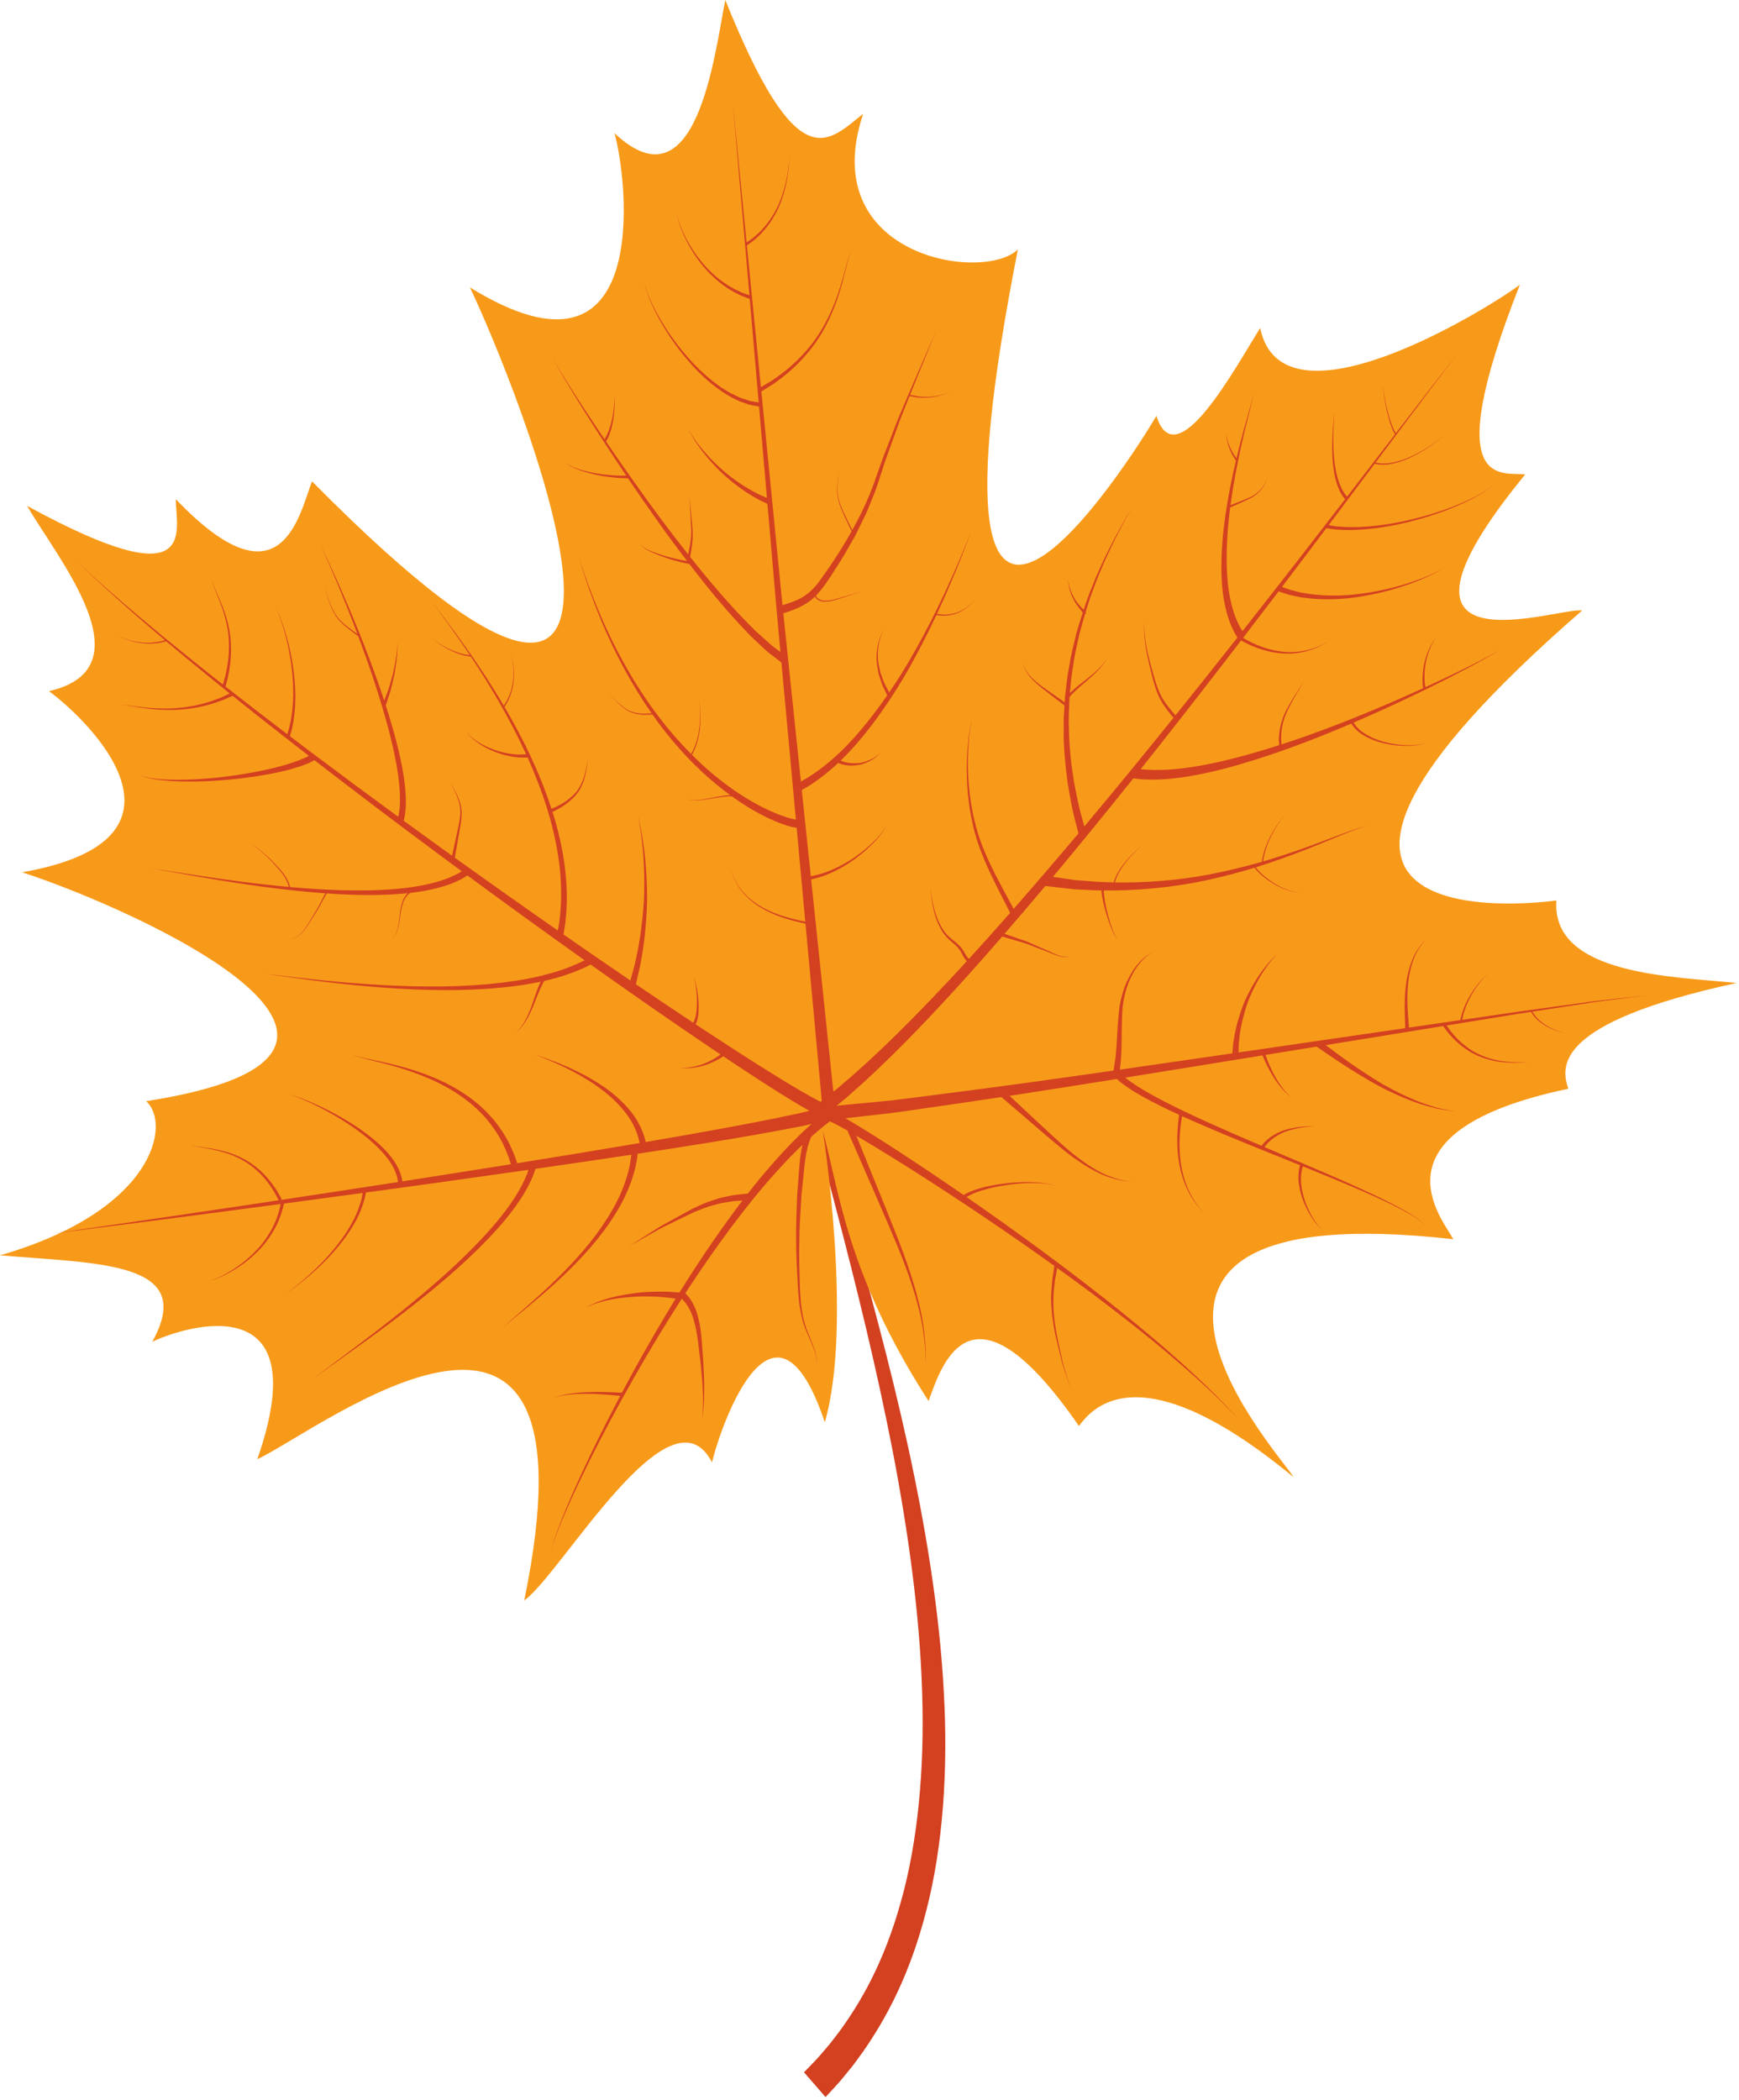 <?xml version="1.0" encoding="UTF-8"?> <svg xmlns="http://www.w3.org/2000/svg" width="260" height="314" viewBox="0 0 260 314" fill="none"> <g clip-path="url(#clip0_606_280)"> <path d="M123.43 313.545C123.43 313.545 123.97 312.957 124.982 311.855C125.502 311.317 126.08 310.589 126.77 309.747C127.48 308.923 128.205 307.892 129.034 306.756C130.64 304.443 132.46 301.519 134.14 297.944C135.824 294.376 137.36 290.168 138.541 285.464C140.957 276.052 141.786 264.708 141.101 252.801C140.458 240.875 138.402 228.369 135.722 216.092C130.332 191.515 122.533 167.791 117.649 149.709C115.176 140.677 113.452 133.04 112.685 127.604C112.298 124.888 112.112 122.733 112.065 121.26C112.017 120.525 112.044 119.959 112.032 119.577C112.029 119.197 112.028 119 112.028 119C112.028 119 112.024 119.196 112.018 119.577C112.021 119.959 111.981 120.525 112.012 121.263C112.024 122.739 112.161 124.903 112.484 127.636C113.124 133.107 114.673 140.813 116.936 149.928C121.401 168.168 128.637 192.12 133.41 216.66C135.782 228.915 137.514 241.325 137.868 252.988C138.264 264.637 137.181 275.525 134.698 284.313C133.482 288.711 131.96 292.581 130.329 295.831C128.702 299.085 126.972 301.712 125.46 303.785C124.676 304.8 123.997 305.724 123.33 306.456C122.682 307.207 122.144 307.857 121.657 308.332C120.712 309.312 120.208 309.835 120.208 309.835L123.43 313.545Z" fill="#D34121"></path> <path d="M123.027 169.095C125.506 178.133 126.603 190.515 138.831 209.476C140.803 204.065 145.159 189.855 161.314 213.205C162.876 211.184 169.7 201.292 193.356 220.816C192.716 218.948 154.748 178.263 217.286 185.277C215.726 182.315 204.187 169.157 234.48 162.781C233.419 159.581 232.039 152.957 259.632 146.972C250.418 145.995 231.9 145.869 232.698 134.631C228.526 135.212 179.754 140.679 236.539 91.283C233.403 90.604 202.879 101.689 228.035 70.932C224.644 70.503 214.982 73.699 227.239 42.567C222.682 46.015 191.758 65.211 188.41 49.048C184.71 54.897 175.848 71.509 172.895 62.184C169.168 68.557 135.61 121.456 152.184 37.297C147.064 42.291 121.906 38.429 129.054 17.012C123.728 21.209 119.299 27.023 108.443 4.68144e-05C106.828 8.049 104.21 31.525 91.864 19.901C93.743 26.289 97.93 60.065 70.254 42.967C76.444 55.86 109.102 135.1 46.647 71.965C44.687 77.115 42.046 91.147 26.286 74.635C26.296 79.356 29.927 89.763 4.056 75.637C8.546 83.464 22.36 99.881 7.323 103.337C13.439 107.835 31.336 125.501 3.308 130.415C20.339 135.975 68.027 157.469 21.852 164.637C25.588 167.968 23.242 180.965 0 187.689C15.05 188.955 29.446 188.615 22.762 200.612C27.754 198.236 47.554 192.129 38.471 218.171C47.699 213.905 90.543 180.347 78.379 239.283C83.934 235.36 100.222 206.525 106.45 218.635C107.975 212.415 115.879 190.511 123.319 212.645C127.579 197.907 123.027 169.095 123.027 169.095Z" fill="#F89A19"></path> <path d="M13.972 86.29C13.43 85.77 12.97 85.328 12.595 84.969C11.848 84.252 11.45 83.869 11.45 83.869C11.45 83.869 11.854 84.246 12.61 84.952C12.988 85.305 13.454 85.741 14.003 86.253C14.56 86.752 15.203 87.325 15.922 87.968C18.804 90.528 22.996 94.088 28.131 98.213C29.767 99.532 31.507 100.913 33.319 102.336C33.35 102.23 33.386 102.106 33.431 101.948C33.494 101.729 33.571 101.464 33.658 101.16C33.738 100.853 33.799 100.501 33.883 100.118C34.195 98.594 34.382 96.486 34.086 94.414C33.936 93.381 33.686 92.368 33.394 91.437C33.091 90.509 32.754 89.664 32.462 88.94C32.167 88.217 31.934 87.609 31.8 87.169C31.674 86.729 31.624 86.47 31.624 86.47C31.624 86.47 31.68 86.728 31.82 87.162C31.964 87.596 32.215 88.194 32.53 88.908C32.84 89.621 33.203 90.456 33.535 91.381C33.855 92.309 34.138 93.326 34.319 94.372C34.679 96.466 34.551 98.629 34.275 100.198C34.2 100.592 34.147 100.954 34.075 101.27C33.994 101.585 33.923 101.858 33.866 102.084C33.799 102.345 33.75 102.532 33.72 102.65C36.615 104.921 39.71 107.306 42.951 109.769C42.987 109.656 43.027 109.528 43.076 109.37C43.167 109.116 43.242 108.796 43.324 108.426C43.418 108.06 43.503 107.641 43.566 107.176C43.731 106.256 43.799 105.16 43.839 103.985C43.838 102.81 43.806 101.553 43.659 100.305C43.402 97.805 42.832 95.352 42.274 93.564C41.992 92.67 41.72 91.938 41.518 91.433C41.306 90.932 41.184 90.645 41.184 90.645C41.184 90.645 41.312 90.929 41.536 91.425C41.751 91.925 42.04 92.649 42.344 93.537C42.946 95.313 43.575 97.76 43.894 100.272C44.071 101.524 44.134 102.793 44.163 103.984C44.151 105.176 44.107 106.293 43.96 107.24C43.907 107.717 43.83 108.149 43.742 108.529C43.666 108.912 43.598 109.245 43.51 109.51C43.44 109.748 43.388 109.93 43.347 110.072C44.475 110.928 45.623 111.794 46.782 112.665C46.812 112.649 46.836 112.636 46.836 112.636L46.903 112.756C50.972 115.816 55.216 118.958 59.539 122.116C59.615 121.834 59.67 121.436 59.74 120.937C59.855 119.789 59.823 118.094 59.548 116.076C59.012 112.028 57.568 106.738 55.851 101.573C55.118 99.37 54.336 97.192 53.562 95.12C53.356 94.965 53.012 94.706 52.579 94.38C51.875 93.84 50.89 93.116 50.195 92.086C49.544 91.032 49.155 89.842 48.878 88.954C48.583 88.073 48.367 87.492 48.367 87.492C48.367 87.492 48.594 88.068 48.906 88.944C49.199 89.825 49.612 91.004 50.271 92.025C50.972 93.021 51.956 93.714 52.671 94.238C52.978 94.458 53.236 94.645 53.438 94.79C52.434 92.124 51.443 89.645 50.579 87.57C49.795 85.69 49.116 84.136 48.627 83.054C48.142 81.972 47.831 81.37 47.831 81.37C47.831 81.37 48.154 81.964 48.663 83.034C49.176 84.104 49.888 85.641 50.714 87.504C52.362 91.226 54.456 96.249 56.295 101.393C56.692 102.506 57.074 103.626 57.44 104.741C57.53 104.504 57.65 104.19 57.792 103.817C58.152 103 58.423 101.834 58.766 100.688C58.979 99.512 59.267 98.34 59.319 97.437C59.414 96.538 59.478 95.938 59.478 95.938C59.478 95.938 59.443 96.541 59.392 97.444C59.384 98.354 59.155 99.541 58.996 100.744C58.71 101.914 58.491 103.114 58.168 103.962C57.886 104.825 57.699 105.401 57.699 105.401L57.65 105.378C58.876 109.18 59.864 112.873 60.338 115.937C60.663 117.997 60.742 119.768 60.642 121.024C60.571 121.653 60.514 122.148 60.412 122.484C60.391 122.572 60.374 122.646 60.358 122.712C62.43 124.222 64.515 125.733 66.606 127.237C66.934 127.472 67.262 127.706 67.59 127.942C67.66 127.62 67.763 127.145 67.888 126.561C68.118 125.464 68.464 123.994 68.739 122.536C68.783 122.169 68.803 121.802 68.838 121.44C68.831 121.078 68.799 120.722 68.727 120.384C68.59 119.705 68.355 119.1 68.13 118.596C67.898 118.094 67.683 117.688 67.531 117.404C67.378 117.121 67.29 116.96 67.29 116.96C67.29 116.96 67.383 117.117 67.548 117.393C67.711 117.669 67.943 118.066 68.195 118.558C68.442 119.054 68.704 119.656 68.874 120.345C68.96 120.689 69.008 121.057 69.03 121.433C69.011 121.806 69.004 122.192 68.974 122.572C68.751 124.072 68.466 125.533 68.28 126.646C68.154 127.37 68.055 127.932 68.002 128.237C73.186 131.954 78.374 135.621 83.398 139.121C83.458 138.725 83.595 138.168 83.666 137.444C83.866 135.956 83.986 133.798 83.815 131.217C83.642 128.636 83.136 125.644 82.278 122.529C81.439 119.477 80.247 116.322 78.88 113.256C78.82 113.257 78.752 113.26 78.674 113.262C78.38 113.286 77.964 113.265 77.467 113.238C76.472 113.162 75.164 112.884 73.934 112.38C72.696 111.897 71.547 111.192 70.772 110.542C70.395 110.206 70.091 109.908 69.927 109.653C69.75 109.412 69.698 109.238 69.69 109.245C69.698 109.238 69.756 109.409 69.943 109.64C70.115 109.884 70.431 110.165 70.816 110.478C71.611 111.084 72.776 111.725 74.012 112.14C75.242 112.576 76.528 112.784 77.491 112.809C77.974 112.81 78.374 112.812 78.652 112.776C78.656 112.776 78.659 112.776 78.662 112.774C76.152 107.278 73.055 102.153 70.399 98.172C70.302 98.16 69.942 98.113 69.422 98.012C68.824 97.853 68.039 97.593 67.306 97.206C66.56 96.85 65.867 96.385 65.36 96.021C64.858 95.649 64.566 95.342 64.566 95.342C64.566 95.342 64.866 95.64 65.378 95.994C65.892 96.341 66.595 96.782 67.346 97.114C68.084 97.474 68.866 97.706 69.455 97.844C69.808 97.9 70.078 97.933 70.251 97.953C69.988 97.56 69.723 97.165 69.471 96.796C68.032 94.693 66.786 92.978 65.908 91.78C65.036 90.58 64.538 89.893 64.538 89.893C64.538 89.893 65.047 90.569 65.94 91.753C66.838 92.933 68.114 94.624 69.59 96.7C71.334 99.149 73.347 102.165 75.311 105.501C75.344 105.453 75.387 105.388 75.444 105.302C75.575 105.125 75.736 104.856 75.907 104.516C76.25 103.841 76.58 102.86 76.696 101.833C76.944 99.768 76.455 97.712 76.554 97.709C76.455 97.714 76.992 99.75 76.791 101.844C76.698 102.885 76.384 103.894 76.048 104.596C75.882 104.948 75.722 105.228 75.592 105.413C75.494 105.569 75.44 105.653 75.42 105.685C76.744 107.944 78.044 110.344 79.22 112.83C80.472 115.496 81.58 118.238 82.456 120.94C82.708 120.83 83.063 120.669 83.48 120.457C84.319 120.026 85.406 119.329 86.224 118.317C86.626 117.805 86.904 117.204 87.159 116.637C87.354 116.042 87.538 115.484 87.624 114.982C87.74 114.49 87.803 114.07 87.852 113.778C87.902 113.486 87.93 113.32 87.93 113.32C87.93 113.32 87.91 113.488 87.872 113.782C87.835 114.076 87.792 114.498 87.696 114.998C87.631 115.505 87.471 116.077 87.299 116.694C87.064 117.285 86.803 117.921 86.408 118.477C85.603 119.573 84.503 120.353 83.66 120.838C83.224 121.088 82.859 121.276 82.604 121.401C82.699 121.708 82.808 122.016 82.898 122.32C83.82 125.458 84.39 128.497 84.611 131.14C84.832 133.782 84.746 136.013 84.564 137.558C84.502 138.334 84.363 138.933 84.31 139.348C84.286 139.5 84.267 139.617 84.251 139.716C87.69 142.106 91.04 144.413 94.254 146.6C94.288 146.468 94.33 146.318 94.375 146.149C94.466 145.813 94.576 145.406 94.703 144.938C94.836 144.472 94.972 143.941 95.08 143.353C95.623 141.024 96.07 137.85 96.275 134.649C96.402 131.445 96.284 128.226 95.983 125.837C95.936 125.234 95.855 124.689 95.77 124.209C95.691 123.725 95.623 123.305 95.567 122.958C95.455 122.265 95.391 121.868 95.391 121.868C95.391 121.868 95.47 122.261 95.607 122.949C95.676 123.293 95.76 123.712 95.855 124.192C95.959 124.67 96.06 125.213 96.13 125.813C96.519 128.196 96.758 131.422 96.748 134.664C96.66 137.901 96.326 141.138 95.862 143.53C95.772 144.133 95.655 144.678 95.536 145.158C95.424 145.64 95.328 146.06 95.248 146.406C95.174 146.726 95.116 146.974 95.074 147.158C98.076 149.197 100.943 151.121 103.639 152.905C103.723 152.758 103.811 152.58 103.89 152.336C104.11 151.689 104.202 150.732 104.2 149.78C104.202 148.825 104.099 147.869 103.978 147.162C103.866 146.452 103.687 146.008 103.687 146.008C103.687 146.008 103.894 146.44 104.05 147.145C104.216 147.846 104.379 148.8 104.438 149.769C104.498 150.737 104.468 151.725 104.271 152.461C104.2 152.742 104.106 152.966 104.014 153.153C104.735 153.63 105.444 154.097 106.139 154.553C111.607 158.138 116.207 161.05 119.472 162.956C120.763 163.702 121.843 164.31 122.671 164.729C122.726 164.686 122.782 164.642 122.863 164.578C122.452 160.117 121.563 150.457 120.424 138.088C120.034 138.01 119.54 137.901 118.966 137.754C117.57 137.388 115.695 136.832 114.003 135.838C112.282 134.904 110.85 133.422 110.126 132.085C109.752 131.422 109.528 130.822 109.387 130.398C109.262 129.968 109.19 129.722 109.19 129.722C109.19 129.722 109.266 129.966 109.398 130.393C109.547 130.814 109.78 131.409 110.163 132.06C110.908 133.376 112.35 134.81 114.07 135.702C115.762 136.653 117.628 137.166 119.02 137.502C119.554 137.628 120.022 137.724 120.398 137.792C119.994 133.413 119.56 128.7 119.106 123.762C119.024 123.754 118.942 123.744 118.847 123.729C118.424 123.66 117.858 123.51 117.158 123.268C115.762 122.785 113.846 121.916 111.7 120.592C110.967 120.141 110.204 119.618 109.431 119.064C109.263 119.066 109.07 119.068 108.851 119.07C108.134 119.126 107.179 119.253 106.227 119.421C105.275 119.564 104.318 119.77 103.59 119.686C103.226 119.653 102.939 119.54 102.746 119.452C102.564 119.338 102.46 119.274 102.46 119.274C102.46 119.274 102.566 119.336 102.75 119.444C102.944 119.526 103.231 119.632 103.591 119.654C104.314 119.72 105.263 119.489 106.212 119.321C107.16 119.128 108.116 118.974 108.84 118.9C108.964 118.894 109.078 118.89 109.186 118.886C107.768 117.854 106.31 116.673 104.867 115.316C102.547 113.145 100.282 110.581 98.256 107.82C98.016 107.494 97.791 107.16 97.558 106.83C97.519 106.832 97.478 106.834 97.43 106.836C97.215 106.842 96.912 106.874 96.544 106.86C95.814 106.896 94.808 106.752 93.924 106.297C93.048 105.81 92.358 105.054 91.818 104.537C91.282 104.008 90.924 103.656 90.924 103.656C90.924 103.656 91.29 103.998 91.838 104.513C92.388 105.016 93.099 105.753 93.966 106.205C94.843 106.626 95.819 106.742 96.543 106.688C96.906 106.692 97.208 106.653 97.42 106.641C97.422 106.641 97.423 106.641 97.424 106.641C93.763 101.426 90.995 95.689 89.24 91.185C88.284 88.764 87.592 86.701 87.132 85.249C86.67 83.798 86.428 82.961 86.428 82.961C86.428 82.961 86.687 83.793 87.179 85.232C87.668 86.67 88.4 88.714 89.403 91.108C91.383 95.896 94.546 102.073 98.699 107.433C100.151 109.326 101.719 111.106 103.331 112.726C103.44 112.514 103.618 112.222 103.764 111.837C104.108 111.092 104.419 110.018 104.547 108.916C104.708 107.816 104.656 106.694 104.638 105.861C104.592 105.025 104.564 104.469 104.564 104.469C104.564 104.469 104.604 105.025 104.667 105.858C104.703 106.692 104.78 107.814 104.64 108.928C104.536 110.044 104.243 111.14 103.91 111.906C103.77 112.302 103.595 112.602 103.488 112.822C103.48 112.838 103.474 112.85 103.467 112.866C104.098 113.496 104.734 114.105 105.374 114.678C107.695 116.768 110.055 118.452 112.172 119.69C114.288 120.932 116.162 121.726 117.487 122.15C118.136 122.36 118.658 122.481 118.992 122.528C118.306 115.066 117.574 107.12 116.831 99.054C116.506 98.805 115.951 98.38 115.198 97.802C114.875 97.574 114.555 97.281 114.214 96.953C113.868 96.63 113.495 96.281 113.095 95.908C112.274 95.185 111.451 94.265 110.527 93.289C108.252 90.849 105.683 87.74 103.064 84.33C102.834 84.281 102.498 84.21 102.092 84.124C101.307 83.933 100.263 83.656 99.25 83.281C98.736 83.118 98.242 82.894 97.774 82.702C97.3 82.525 96.88 82.292 96.523 82.093C95.843 81.605 95.638 81.03 95.614 81.056C95.636 81.03 95.87 81.594 96.555 82.038C96.916 82.217 97.335 82.426 97.816 82.581C98.29 82.75 98.79 82.949 99.307 83.086C100.327 83.41 101.372 83.634 102.155 83.786C102.364 83.82 102.554 83.852 102.722 83.878C101.232 81.928 99.73 79.889 98.26 77.822C96.763 75.716 95.298 73.59 93.898 71.516C93.671 71.514 93.147 71.505 92.45 71.456C91.511 71.388 90.264 71.234 89.038 70.968C87.812 70.704 86.606 70.33 85.751 69.914C85.32 69.716 84.986 69.496 84.759 69.334C84.547 69.152 84.424 69.046 84.424 69.046C84.424 69.046 84.55 69.146 84.768 69.32C85 69.472 85.339 69.677 85.774 69.856C86.636 70.234 87.848 70.556 89.074 70.768C90.299 70.981 91.539 71.082 92.468 71.112C92.959 71.126 93.358 71.125 93.63 71.12C91.232 67.556 89.042 64.161 87.263 61.322C85.82 59.03 84.658 57.092 83.852 55.73C83.46 55.04 83.144 54.505 82.947 54.128C82.754 53.749 82.651 53.546 82.651 53.546C82.651 53.546 82.758 53.746 82.958 54.121C83.162 54.493 83.49 55.021 83.892 55.701C84.724 57.045 85.924 58.956 87.41 61.213C88.306 62.581 89.311 64.089 90.383 65.673C90.394 65.654 90.398 65.646 90.41 65.628C90.494 65.458 90.66 65.242 90.779 64.934C91.067 64.348 91.328 63.498 91.52 62.626C91.694 61.749 91.803 60.856 91.866 60.182C91.924 59.509 91.964 59.061 91.964 59.061C91.964 59.061 91.948 59.512 91.924 60.188C91.898 60.864 91.835 61.765 91.706 62.664C91.559 63.557 91.336 64.446 91.068 65.078C90.96 65.406 90.799 65.645 90.719 65.828C90.676 65.912 90.644 65.974 90.62 66.022C93.04 69.586 95.822 73.552 98.708 77.444C100.087 79.301 101.491 81.128 102.886 82.89C102.938 82.65 103.004 82.333 103.076 81.956C103.25 81.109 103.414 79.97 103.327 78.813C103.206 76.493 103.086 74.173 103.086 74.173C103.086 74.173 103.3 76.486 103.516 78.798C103.579 79.38 103.575 79.968 103.56 80.522C103.51 81.07 103.467 81.585 103.391 82.016C103.306 82.593 103.226 83.032 103.182 83.266C106.008 86.82 108.783 90.061 111.2 92.549C112.13 93.492 112.96 94.382 113.774 95.066C114.171 95.422 114.542 95.754 114.884 96.062C115.224 96.376 115.542 96.654 115.852 96.862C116.167 97.094 116.444 97.297 116.686 97.474C116.498 95.426 116.308 93.372 116.119 91.317C115.656 85.953 115.192 80.59 114.739 75.334C114.635 75.285 114.507 75.224 114.342 75.145C114.136 75.048 113.887 74.928 113.602 74.792C113.324 74.636 113.011 74.461 112.67 74.269C111.315 73.49 109.602 72.273 108.066 70.833C106.528 69.397 105.168 67.761 104.267 66.445C103.808 65.793 103.475 65.212 103.248 64.804C103.028 64.389 102.938 64.134 102.938 64.134C102.938 64.134 103.039 64.384 103.276 64.785C103.519 65.181 103.876 65.741 104.36 66.366C105.314 67.629 106.734 69.181 108.31 70.518C109.884 71.861 111.612 72.966 112.963 73.656C113.303 73.825 113.614 73.98 113.89 74.117C114.172 74.236 114.419 74.34 114.623 74.424C114.638 74.43 114.647 74.434 114.662 74.441C114.259 69.776 113.864 65.201 113.483 60.792C113.312 60.758 112.988 60.697 112.512 60.606C112.338 60.566 112.136 60.55 111.931 60.478C111.726 60.406 111.504 60.328 111.268 60.244C111.032 60.16 110.782 60.07 110.516 59.976C110.26 59.862 110 59.718 109.723 59.582C107.504 58.49 104.904 56.356 102.766 53.784C100.583 51.252 98.802 48.357 97.71 46.058C97.152 44.916 96.794 43.906 96.567 43.194C96.376 42.47 96.288 42.05 96.288 42.05C96.288 42.05 96.386 42.469 96.591 43.186C96.831 43.892 97.208 44.888 97.788 46.014C98.924 48.278 100.758 51.116 102.974 53.574C104.06 54.822 105.266 55.944 106.448 56.906C107.062 57.354 107.627 57.834 108.231 58.173C108.524 58.354 108.81 58.532 109.087 58.702C109.371 58.856 109.656 58.98 109.924 59.112C110.195 59.238 110.45 59.372 110.699 59.476C110.955 59.56 111.198 59.64 111.426 59.714C111.654 59.789 111.867 59.86 112.064 59.925C112.262 59.989 112.454 59.997 112.62 60.033C112.979 60.092 113.25 60.137 113.43 60.168C112.958 54.701 112.508 49.497 112.094 44.694C111.984 44.653 111.786 44.577 111.495 44.466C111.274 44.378 111.002 44.284 110.699 44.154C110.404 44.004 110.071 43.832 109.708 43.645C108.276 42.865 106.519 41.504 105.11 39.785C103.7 38.07 102.583 36.104 101.966 34.528C101.639 33.749 101.446 33.064 101.332 32.581C101.222 32.094 101.24 31.805 101.24 31.805C101.24 31.805 101.23 32.094 101.352 32.576C101.478 33.053 101.687 33.729 102.034 34.494C102.687 36.044 103.851 37.962 105.286 39.612C106.72 41.266 108.476 42.544 109.888 43.26C110.246 43.43 110.572 43.588 110.863 43.725C111.16 43.842 111.427 43.925 111.643 44.004C111.808 44.062 111.938 44.108 112.046 44.145C110.576 27.121 109.558 15.317 109.558 15.317C109.558 15.317 110.374 23.581 111.627 36.249C111.714 36.189 111.83 36.108 111.98 36.004C112.144 35.889 112.344 35.75 112.574 35.59C112.786 35.405 113.024 35.196 113.286 34.968C114.314 34.04 115.491 32.537 116.302 30.797C117.1 29.053 117.586 27.156 117.784 25.712C117.899 24.992 117.943 24.384 117.978 23.96C118.004 23.534 118.02 23.29 118.02 23.29C118.02 23.29 118.011 23.534 117.995 23.961C117.97 24.386 117.94 24.996 117.843 25.721C117.678 27.174 117.238 29.094 116.472 30.884C115.695 32.67 114.53 34.242 113.495 35.225C113.232 35.468 112.992 35.689 112.779 35.886C112.547 36.057 112.346 36.206 112.179 36.328C111.886 36.544 111.711 36.672 111.671 36.701C112.283 42.885 112.996 50.09 113.766 57.881C113.919 57.79 114.111 57.676 114.36 57.528C114.658 57.352 115.018 57.138 115.43 56.893C115.831 56.628 116.266 56.297 116.75 55.953C118.66 54.55 121.007 52.292 122.712 49.486C123.567 48.092 124.27 46.594 124.844 45.152C125.394 43.698 125.816 42.302 126.151 41.097C126.483 39.89 126.743 38.878 126.966 38.184C127.064 37.832 127.18 37.569 127.244 37.385C127.312 37.202 127.348 37.105 127.348 37.105C127.348 37.105 127.314 37.202 127.25 37.388C127.191 37.573 127.079 37.837 126.99 38.192C126.782 38.89 126.543 39.906 126.236 41.122C125.927 42.337 125.534 43.746 125.011 45.224C124.464 46.689 123.787 48.217 122.951 49.652C121.284 52.534 118.943 54.897 117.026 56.373C116.54 56.736 116.103 57.084 115.7 57.365C115.284 57.625 114.923 57.852 114.624 58.037C114.243 58.276 113.98 58.441 113.831 58.534C114.822 68.55 115.904 79.504 116.99 90.477C117.318 90.386 117.768 90.245 118.327 90.049C118.91 89.834 119.603 89.548 120.31 89.081C121.011 88.608 121.727 87.937 122.404 87.041C123.924 84.957 125.687 82.362 127.322 79.445C127.208 79.205 127.023 78.813 126.79 78.32C126.408 77.485 125.823 76.402 125.468 75.208C125.256 74.621 125.203 73.992 125.156 73.409C125.168 72.821 125.179 72.276 125.254 71.813C125.3 71.346 125.371 70.964 125.414 70.696C125.458 70.426 125.483 70.273 125.483 70.273C125.483 70.273 125.46 70.428 125.422 70.697C125.384 70.966 125.32 71.35 125.283 71.816C125.218 72.28 125.218 72.824 125.216 73.405C125.274 73.982 125.338 74.6 125.559 75.174C125.93 76.344 126.535 77.414 126.931 78.24C127.14 78.661 127.314 79.008 127.432 79.248C128.619 77.11 129.734 74.808 130.622 72.382C131.148 70.917 131.636 69.441 132.186 68.006C132.74 66.574 133.286 65.165 133.812 63.8C134.319 62.426 134.906 61.146 135.426 59.914C135.952 58.688 136.451 57.526 136.911 56.454C138.776 52.182 140.02 49.334 140.02 49.334C140.02 49.334 138.842 52.213 137.072 56.533C136.758 57.317 136.416 58.164 136.067 59.034C136.222 59.066 136.511 59.125 136.9 59.206C137.479 59.309 138.266 59.372 139.052 59.32C139.835 59.254 140.615 59.093 141.178 58.886C141.743 58.689 142.12 58.557 142.12 58.557C142.12 58.557 141.747 58.701 141.187 58.917C140.628 59.142 139.85 59.329 139.059 59.421C138.267 59.5 137.467 59.461 136.876 59.376C136.454 59.302 136.139 59.249 135.991 59.222C135.882 59.492 135.778 59.752 135.667 60.028C135.175 61.27 134.618 62.565 134.144 63.946C133.65 65.318 133.139 66.737 132.619 68.177C132.104 69.618 131.646 71.12 131.151 72.601C130.923 73.35 130.586 74.061 130.308 74.79C130.007 75.509 129.751 76.25 129.416 76.941C129.078 77.632 128.743 78.316 128.411 78.992C128.246 79.33 128.08 79.668 127.918 80.001C127.734 80.322 127.552 80.641 127.372 80.958C126.652 82.225 125.968 83.461 125.228 84.564C124.51 85.685 123.856 86.756 123.142 87.696C122.799 88.176 122.414 88.601 122.046 89.005C122.026 89.026 122.003 89.044 121.983 89.065C121.996 89.097 122.011 89.129 122.032 89.165C122.128 89.344 122.351 89.56 122.684 89.686C123.354 89.976 124.358 89.741 125.292 89.47C127.19 88.924 129.088 88.378 129.088 88.378C129.088 88.378 127.203 88.973 125.316 89.569C124.386 89.861 123.375 90.14 122.631 89.848C122.267 89.721 122.002 89.485 121.879 89.27C121.863 89.245 121.855 89.224 121.843 89.2C121.712 89.318 121.58 89.432 121.455 89.546C121.259 89.718 121.075 89.894 120.863 90.013C120.06 90.574 119.299 90.906 118.68 91.153C118.056 91.392 117.568 91.557 117.238 91.654C117.19 91.67 117.154 91.681 117.112 91.694C118.006 100.232 118.898 108.76 119.744 116.848C119.988 116.714 120.278 116.548 120.62 116.35C121.667 115.716 123.12 114.701 124.724 113.269C127.259 111.044 130.052 107.716 132.646 103.969C132.542 103.748 132.311 103.265 132.007 102.621C131.786 102.184 131.655 101.608 131.45 101.028C131.336 100.74 131.303 100.414 131.242 100.093C131.192 99.77 131.108 99.448 131.087 99.116C130.962 97.784 131.184 96.453 131.498 95.522C131.675 95.062 131.822 94.682 131.974 94.441C132.11 94.193 132.187 94.05 132.187 94.05C132.187 94.05 132.116 94.196 131.992 94.452C131.851 94.698 131.722 95.085 131.567 95.548C131.299 96.485 131.143 97.798 131.323 99.084C131.358 99.404 131.454 99.714 131.515 100.025C131.59 100.333 131.634 100.642 131.759 100.918C131.986 101.473 132.131 102.018 132.367 102.433C132.618 102.904 132.818 103.28 132.948 103.525C133.562 102.628 134.166 101.713 134.747 100.78C137.855 95.742 140.512 90.386 142.314 86.28C143.267 84.252 143.934 82.498 144.452 81.297C144.956 80.086 145.244 79.396 145.244 79.396C145.244 79.396 144.974 80.094 144.498 81.317C144.007 82.533 143.38 84.305 142.474 86.36C141.8 88.001 140.994 89.845 140.084 91.788C140.251 91.806 140.547 91.84 140.944 91.885C141.551 91.924 142.367 91.83 143.148 91.566C143.911 91.252 144.628 90.802 145.091 90.358C145.559 89.926 145.838 89.596 145.838 89.596C145.838 89.596 145.57 89.933 145.11 90.382C144.658 90.842 143.948 91.318 143.18 91.662C142.395 91.954 141.56 92.077 140.938 92.057C140.484 92.02 140.146 91.992 139.994 91.98C138.618 94.908 137.006 98.056 135.223 101.11C132.304 106.065 128.86 110.682 125.694 113.709C125.855 113.78 126.047 113.885 126.307 113.93C126.918 114.122 127.779 114.176 128.638 114.064C129.484 113.896 130.311 113.561 130.86 113.169C131.156 113.009 131.34 112.781 131.499 112.664C131.65 112.534 131.736 112.46 131.736 112.46C131.736 112.46 131.655 112.54 131.512 112.68C131.362 112.808 131.188 113.053 130.902 113.236C130.37 113.672 129.551 114.076 128.679 114.313C127.799 114.496 126.884 114.506 126.216 114.349C125.875 114.313 125.615 114.168 125.42 114.117C125.38 114.104 125.346 114.092 125.312 114.08C123.71 115.582 122.235 116.673 121.158 117.364C120.612 117.697 120.184 117.961 119.876 118.117C120.344 122.584 120.796 126.908 121.226 131.014C121.596 130.949 122.058 130.836 122.591 130.692C123.935 130.312 125.668 129.541 127.274 128.509C128.874 127.469 130.346 126.198 131.315 125.102C131.811 124.565 132.172 124.066 132.419 123.713C132.644 123.344 132.774 123.133 132.774 123.133C132.774 123.133 132.651 123.349 132.435 123.725C132.199 124.088 131.851 124.6 131.368 125.157C130.426 126.29 128.984 127.618 127.398 128.725C125.807 129.824 124.067 130.669 122.699 131.105C122.142 131.276 121.66 131.41 121.276 131.49C122.779 145.858 123.998 157.506 124.595 163.213C124.812 163.041 125.038 162.864 125.287 162.666C125.87 162.165 126.539 161.59 127.288 160.946C130.274 158.348 134.407 154.426 139.158 149.461C140.88 147.67 142.686 145.74 144.554 143.702C144.254 143.428 144.006 142.966 143.743 142.465C143.479 141.91 143.007 141.44 142.428 140.945C141.848 140.468 141.228 139.872 140.808 139.14C139.923 137.696 139.54 136.009 139.339 134.762C139.262 134.13 139.198 133.605 139.195 133.233C139.178 132.864 139.167 132.652 139.167 132.652C139.167 132.652 139.184 132.862 139.215 133.232C139.231 133.602 139.312 134.124 139.412 134.748C139.654 135.976 140.099 137.638 141.003 138.993C141.438 139.685 142.026 140.21 142.628 140.669C143.216 141.126 143.788 141.664 144.086 142.24C144.386 142.772 144.635 143.178 144.87 143.357C146.858 141.182 148.918 138.882 151.028 136.486C150.647 135.738 150.032 134.53 149.258 133.012C147.975 130.425 146.198 126.904 145.39 123.022C144.522 119.176 144.408 115.19 144.632 112.248C144.699 111.512 144.76 110.837 144.814 110.24C144.91 109.648 144.992 109.132 145.062 108.708C145.202 107.858 145.28 107.374 145.28 107.374C145.28 107.374 145.212 107.861 145.094 108.713C145.035 109.138 144.964 109.656 144.883 110.248C144.843 110.846 144.799 111.52 144.751 112.256C144.598 115.192 144.808 119.15 145.758 122.918C146.643 126.716 148.475 130.129 149.818 132.673C150.554 134.034 151.152 135.14 151.555 135.884C154.696 132.306 157.943 128.524 161.236 124.613C161.148 124.262 160.991 123.644 160.776 122.798C160.399 121.446 160.016 119.465 159.63 117.081C159.308 114.686 158.988 111.87 159.036 108.84C159.003 107.738 159.078 106.612 159.151 105.47C159.002 105.356 158.61 105.056 158.075 104.646C157.391 104.117 156.467 103.434 155.566 102.705C154.667 101.977 153.836 101.125 153.395 100.34C153.19 99.942 153.02 99.609 152.959 99.349C152.88 99.098 152.835 98.956 152.835 98.956C152.835 98.956 152.886 99.097 152.974 99.342C153.044 99.597 153.227 99.922 153.444 100.305C153.911 101.06 154.76 101.86 155.679 102.541C156.599 103.221 157.554 103.864 158.256 104.362C158.654 104.64 158.971 104.862 159.178 105.006C159.195 104.73 159.212 104.456 159.226 104.18C159.423 102.604 159.566 100.997 159.89 99.418C160.138 97.828 160.552 96.273 160.92 94.74C161.232 93.668 161.547 92.618 161.882 91.592C161.808 91.477 161.714 91.341 161.566 91.184C161.382 90.989 161.2 90.702 160.994 90.422C160.894 90.277 160.78 90.137 160.686 89.978C160.603 89.812 160.519 89.642 160.436 89.473C160.352 89.305 160.27 89.137 160.188 88.97C160.122 88.797 160.075 88.618 160.02 88.45C159.924 88.109 159.794 87.804 159.775 87.516C159.694 86.954 159.64 86.581 159.64 86.581C159.64 86.581 159.718 86.949 159.832 87.501C159.867 87.782 160.018 88.076 160.132 88.402C160.196 88.564 160.252 88.734 160.327 88.898C160.418 89.054 160.508 89.213 160.6 89.372C160.691 89.529 160.782 89.686 160.871 89.841C160.972 89.988 161.091 90.116 161.196 90.246C161.415 90.504 161.592 90.754 161.798 90.944C161.882 91.022 161.952 91.102 162.019 91.18C162.115 90.897 162.202 90.604 162.303 90.328C162.767 88.901 163.355 87.584 163.851 86.309C164.424 85.072 164.91 83.872 165.46 82.82C165.988 81.754 166.47 80.778 166.942 79.94C167.402 79.094 167.792 78.352 168.15 77.762C168.846 76.572 169.242 75.892 169.242 75.892C169.242 75.892 168.86 76.582 168.191 77.789C167.848 78.386 167.474 79.14 167.032 79.994C166.58 80.844 166.12 81.83 165.619 82.905C165.092 83.968 164.636 85.177 164.091 86.422C163.626 87.705 163.07 89.029 162.642 90.458C162.519 90.812 162.416 91.184 162.306 91.548C162.366 91.629 162.407 91.686 162.407 91.686L162.23 91.792C161.928 92.798 161.646 93.822 161.366 94.868C161.035 96.398 160.659 97.945 160.448 99.524C160.2 100.886 160.088 102.268 159.958 103.63C160.068 103.514 160.192 103.389 160.339 103.266C160.936 102.716 161.783 102.066 162.62 101.414C163.451 100.754 164.26 100.06 164.778 99.437C165.063 99.153 165.22 98.842 165.368 98.658C165.506 98.465 165.584 98.354 165.584 98.354C165.584 98.354 165.511 98.468 165.383 98.669C165.242 98.86 165.096 99.181 164.822 99.48C164.327 100.132 163.542 100.872 162.735 101.576C161.923 102.27 161.11 102.957 160.551 103.524C160.256 103.792 160.06 104.062 159.9 104.229C159.899 104.229 159.899 104.23 159.899 104.23C159.899 104.232 159.899 104.234 159.898 104.236C159.856 105.801 159.735 107.337 159.814 108.826C159.832 111.805 160.208 114.561 160.575 116.901C161.008 119.229 161.424 121.158 161.824 122.476C161.942 122.897 162.04 123.254 162.124 123.556C165.506 119.525 168.926 115.378 172.315 111.198C173.364 109.906 174.408 108.613 175.45 107.32C175.412 107.276 175.378 107.234 175.335 107.184C175.062 106.857 174.666 106.388 174.238 105.778C174.02 105.477 173.792 105.144 173.59 104.76C173.36 104.394 173.188 103.968 173 103.534C172.663 102.65 172.399 101.677 172.16 100.706C171.67 98.769 171.23 96.801 171.116 95.29C171.076 94.916 171.06 94.569 171.058 94.262C171.047 93.956 171.043 93.688 171.06 93.468C171.08 93.028 171.092 92.777 171.092 92.777C171.092 92.777 171.087 93.028 171.08 93.468C171.07 93.688 171.082 93.954 171.102 94.26C171.112 94.565 171.139 94.909 171.19 95.282C171.348 96.78 171.84 98.717 172.388 100.634C172.654 101.597 172.944 102.546 173.296 103.392C173.491 103.804 173.667 104.208 173.899 104.55C174.103 104.912 174.332 105.226 174.552 105.512C174.984 106.088 175.387 106.536 175.668 106.85C175.699 106.886 175.723 106.913 175.752 106.944C178.895 103.038 181.996 99.14 185.004 95.326C184.975 95.276 184.942 95.22 184.902 95.153C184.764 94.905 184.526 94.561 184.32 94.072C183.847 93.126 183.351 91.686 183.034 89.918C182.355 86.376 182.543 81.588 183.223 76.938C183.63 74.137 184.195 71.378 184.782 68.884C184.774 68.872 184.63 68.637 184.414 68.285C184.166 67.941 183.974 67.394 183.738 66.882C183.59 66.33 183.392 65.796 183.36 65.364C183.298 64.942 183.256 64.661 183.256 64.661C183.256 64.661 183.315 64.937 183.404 65.354C183.462 65.777 183.692 66.294 183.868 66.822C184.134 67.309 184.35 67.822 184.612 68.138C184.718 68.288 184.803 68.409 184.87 68.504C185.23 66.992 185.595 65.585 185.935 64.34C186.408 62.653 186.804 61.248 187.08 60.264C187.219 59.772 187.328 59.385 187.392 59.12C187.463 58.854 187.479 58.709 187.479 58.709C187.479 58.709 187.467 58.856 187.404 59.122C187.348 59.392 187.251 59.781 187.127 60.278C186.88 61.27 186.528 62.688 186.106 64.389C185.376 67.43 184.526 71.412 183.974 75.533C184.526 75.324 185.822 74.824 187.082 74.26C187.883 73.826 188.588 73.185 188.948 72.565C189.048 72.416 189.122 72.27 189.175 72.133C189.236 72.001 189.286 71.884 189.308 71.778C189.364 71.576 189.396 71.458 189.396 71.458C189.396 71.458 189.368 71.576 189.319 71.782C189.302 71.889 189.256 72.009 189.199 72.145C189.15 72.285 189.08 72.436 188.986 72.59C188.644 73.233 187.951 73.917 187.147 74.394C185.74 75.096 184.334 75.696 183.931 75.865C183.882 76.249 183.83 76.633 183.786 77.018C183.25 81.646 183.222 86.36 183.972 89.697C184.326 91.366 184.827 92.68 185.282 93.517C185.451 93.889 185.634 94.154 185.766 94.36C191.328 87.297 196.55 80.56 201.107 74.642C201.05 74.572 200.983 74.489 200.898 74.384C200.768 74.244 200.66 74.038 200.526 73.81C200.38 73.588 200.256 73.316 200.134 73.013C199.608 71.817 199.304 70.093 199.219 68.377C199.118 66.657 199.222 64.94 199.319 63.658C199.424 62.378 199.527 61.528 199.527 61.528C199.527 61.528 199.454 62.381 199.394 63.664C199.34 64.945 199.296 66.661 199.456 68.356C199.598 70.049 199.959 71.72 200.495 72.828C200.622 73.108 200.746 73.358 200.887 73.557C201.019 73.762 201.124 73.95 201.247 74.07C201.308 74.141 201.36 74.201 201.406 74.254C202.207 73.214 202.994 72.192 203.75 71.206C205.487 68.949 207.096 66.858 208.571 64.941C208.543 64.889 208.503 64.816 208.442 64.706C208.39 64.609 208.324 64.492 208.251 64.358C208.198 64.216 208.136 64.056 208.07 63.881C207.79 63.186 207.54 62.221 207.307 61.252C207.099 60.278 206.916 59.296 206.848 58.548C206.806 58.176 206.782 57.864 206.796 57.644C206.798 57.425 206.799 57.3 206.799 57.3C206.799 57.3 206.802 57.425 206.804 57.644C206.795 57.864 206.827 58.173 206.878 58.544C206.964 59.286 207.168 60.261 207.399 61.226C207.654 62.184 207.926 63.14 208.216 63.812C208.286 63.981 208.35 64.137 208.406 64.274C208.478 64.4 208.542 64.509 208.594 64.598C208.639 64.676 208.671 64.73 208.698 64.778C210.764 62.092 212.555 59.765 213.983 57.909C215.228 56.313 216.212 55.064 216.902 54.23C217.583 53.386 217.996 52.988 217.996 52.988C217.996 52.988 217.588 53.392 216.918 54.245C216.239 55.088 215.27 56.35 214.046 57.965C211.954 60.758 209.084 64.589 205.668 69.15C205.746 69.168 205.839 69.19 205.96 69.218C206.111 69.265 206.299 69.278 206.516 69.289C206.734 69.309 206.979 69.321 207.247 69.29C208.322 69.23 209.74 68.833 211.067 68.202C212.4 67.585 213.668 66.809 214.571 66.15C215.484 65.505 216.01 64.958 216.01 64.958C216.01 64.958 215.492 65.516 214.587 66.177C213.694 66.852 212.435 67.652 211.104 68.296C209.782 68.953 208.355 69.38 207.256 69.462C206.982 69.497 206.73 69.49 206.506 69.473C206.28 69.466 206.086 69.456 205.928 69.41C205.751 69.373 205.622 69.345 205.536 69.326C205.028 70.005 204.51 70.697 203.979 71.406C202.308 73.641 200.52 76.028 198.643 78.525C198.828 78.553 199.07 78.59 199.382 78.638C199.731 78.708 200.164 78.724 200.662 78.758C201.156 78.806 201.718 78.817 202.332 78.806C204.787 78.808 208.071 78.402 211.28 77.602C214.498 76.84 217.636 75.697 219.888 74.592C220.459 74.333 220.951 74.025 221.404 73.789C221.843 73.525 222.214 73.273 222.526 73.077C223.111 72.62 223.446 72.358 223.446 72.358C223.446 72.358 223.115 72.626 222.538 73.094C222.228 73.297 221.86 73.558 221.424 73.83C220.976 74.076 220.487 74.393 219.919 74.664C217.68 75.816 214.552 77.022 211.334 77.852C208.123 78.716 204.824 79.189 202.335 79.236C201.712 79.26 201.142 79.26 200.635 79.221C200.13 79.194 199.687 79.186 199.326 79.122C198.811 79.053 198.462 79.006 198.298 78.984C196.194 81.782 193.98 84.713 191.675 87.749C191.836 87.808 192.031 87.88 192.282 87.97C192.443 88.029 192.622 88.094 192.815 88.165C193.015 88.217 193.231 88.272 193.462 88.332C193.924 88.449 194.442 88.602 195.026 88.68C197.336 89.101 200.519 89.202 203.659 88.744C206.806 88.338 209.898 87.48 212.15 86.638C213.279 86.225 214.194 85.804 214.831 85.498C215.456 85.166 215.814 84.977 215.814 84.977C215.814 84.977 215.462 85.178 214.844 85.53C214.216 85.856 213.311 86.306 212.19 86.758C209.954 87.673 206.872 88.636 203.708 89.146C200.552 89.712 197.318 89.716 194.924 89.36C194.323 89.3 193.783 89.158 193.3 89.053C193.059 88.998 192.834 88.948 192.626 88.901C192.422 88.834 192.234 88.772 192.064 88.717C191.634 88.574 191.336 88.476 191.164 88.42C189.438 90.692 187.666 93.014 185.856 95.373C185.91 95.404 185.966 95.436 186.032 95.472C186.366 95.657 186.831 95.944 187.43 96.197C188.603 96.756 190.26 97.322 191.982 97.453C193.702 97.622 195.439 97.301 196.664 96.829C197.896 96.36 198.614 95.804 198.614 95.804C198.614 95.804 197.915 96.386 196.69 96.904C195.472 97.424 193.723 97.816 191.966 97.708C190.208 97.638 188.494 97.121 187.278 96.596C186.655 96.358 186.17 96.084 185.823 95.906C185.718 95.852 185.631 95.806 185.554 95.768C181.51 101.036 177.292 106.466 173.031 111.861C172.206 112.906 171.378 113.949 170.548 114.99C170.655 115.006 170.763 115.021 170.884 115.038C171.18 115.065 171.524 115.076 171.908 115.1C173.444 115.174 175.678 115.081 178.346 114.658C182.043 114.096 186.55 112.922 191.244 111.412C191.242 111.338 191.236 111.252 191.231 111.142C191.223 110.99 191.214 110.806 191.203 110.594C191.215 110.384 191.228 110.145 191.243 109.884C191.314 108.846 191.648 107.478 192.271 106.27C192.878 105.057 193.63 103.95 194.155 103.097C194.691 102.249 195.047 101.682 195.047 101.682C195.047 101.682 194.71 102.262 194.206 103.132C193.708 104.005 192.995 105.144 192.44 106.361C191.87 107.574 191.596 108.905 191.563 109.904C191.556 110.154 191.552 110.384 191.547 110.586C191.564 110.789 191.58 110.965 191.592 111.109C191.599 111.18 191.604 111.241 191.608 111.296C193.579 110.654 195.578 109.962 197.566 109.222C202.982 107.212 208.302 104.945 212.76 102.908C212.756 102.865 212.752 102.818 212.747 102.766C212.736 102.533 212.668 102.205 212.683 101.804C212.654 101.005 212.766 99.944 213 98.916C213.275 97.898 213.67 96.926 214.062 96.257C214.232 95.908 214.443 95.661 214.558 95.469C214.683 95.282 214.754 95.176 214.754 95.176C214.754 95.176 214.687 95.286 214.571 95.478C214.464 95.677 214.267 95.932 214.114 96.289C213.754 96.973 213.408 97.954 213.186 98.964C213 99.982 212.939 101.017 213.002 101.786C213.004 102.172 213.087 102.485 213.107 102.708C213.108 102.722 213.11 102.732 213.112 102.746C214.176 102.257 215.206 101.778 216.154 101.325C218.648 100.136 220.708 99.098 222.135 98.341C222.848 97.96 223.406 97.654 223.778 97.43C224.155 97.216 224.339 97.07 224.339 97.07C224.339 97.07 224.158 97.22 223.786 97.446C223.418 97.68 222.867 98 222.163 98.4C220.751 99.194 218.714 100.286 216.246 101.542C212.423 103.489 207.556 105.813 202.383 108.034C202.398 108.062 202.411 108.086 202.427 108.117C202.603 108.405 202.91 108.782 203.344 109.172C204.238 109.917 205.66 110.618 207.166 110.978C208.666 111.369 210.226 111.484 211.386 111.396C211.967 111.365 212.447 111.278 212.78 111.206C213.111 111.124 213.302 111.077 213.302 111.077C213.302 111.077 213.112 111.13 212.783 111.222C212.452 111.306 211.972 111.409 211.39 111.46C210.226 111.585 208.654 111.522 207.123 111.177C205.59 110.862 204.115 110.201 203.148 109.445C202.676 109.05 202.331 108.65 202.126 108.337C202.094 108.278 202.066 108.23 202.039 108.181C200.642 108.778 199.227 109.37 197.802 109.942C190.975 112.684 183.963 114.957 178.523 115.933C175.807 116.436 173.49 116.598 171.855 116.562C171.447 116.548 171.082 116.545 170.763 116.525C170.444 116.488 170.172 116.457 169.952 116.432C169.73 116.405 169.56 116.385 169.447 116.372C165.411 121.424 161.368 126.385 157.431 131.098C157.688 131.136 157.983 131.18 158.314 131.229C158.978 131.326 159.786 131.444 160.711 131.578C161.644 131.653 162.696 131.736 163.844 131.826C164.684 131.882 165.592 131.913 166.53 131.932C166.543 131.857 166.556 131.789 166.574 131.7C166.63 131.56 166.694 131.402 166.763 131.23C166.88 130.874 167.123 130.524 167.338 130.121C167.6 129.754 167.851 129.337 168.168 128.978C168.755 128.22 169.444 127.565 169.966 127.088C170.499 126.624 170.872 126.34 170.872 126.34C170.872 126.34 170.506 126.634 169.984 127.112C169.476 127.604 168.806 128.274 168.24 129.044C167.935 129.409 167.696 129.829 167.446 130.197C167.244 130.598 167.012 130.95 166.91 131.297C166.847 131.465 166.79 131.618 166.738 131.754C166.727 131.824 166.718 131.874 166.708 131.934C170.856 132.004 175.812 131.694 180.718 130.76C183.428 130.234 186.114 129.589 188.647 128.854C188.656 128.794 188.67 128.72 188.687 128.622C188.724 128.396 188.779 128.073 188.89 127.697C189.079 126.936 189.451 125.961 189.931 125.053C190.391 124.13 190.978 123.293 191.418 122.672C191.887 122.076 192.2 121.677 192.2 121.677C192.2 121.677 191.896 122.082 191.44 122.692C191.015 123.324 190.45 124.172 190.015 125.101C189.558 126.014 189.212 126.989 189.044 127.741C188.944 128.113 188.896 128.43 188.866 128.653C188.858 128.708 188.851 128.754 188.844 128.797C189.086 128.726 189.335 128.66 189.574 128.586C192.367 127.732 194.952 126.838 197.148 126.005C199.35 125.188 201.172 124.466 202.471 124.03C203.115 123.796 203.632 123.65 203.986 123.557C204.338 123.46 204.526 123.408 204.526 123.408C204.526 123.408 204.339 123.466 203.99 123.574C203.639 123.677 203.127 123.838 202.49 124.093C201.206 124.568 199.403 125.344 197.223 126.229C195.048 127.13 192.48 128.106 189.699 129.05C189.062 129.265 188.41 129.473 187.75 129.677C187.896 129.861 188.091 130.132 188.387 130.398C188.935 130.997 189.804 131.628 190.702 132.194C191.172 132.434 191.624 132.721 192.094 132.88C192.323 132.968 192.542 133.068 192.758 133.136C192.976 133.19 193.183 133.241 193.374 133.289C193.752 133.412 194.086 133.382 194.314 133.408C194.543 133.422 194.674 133.43 194.674 133.43C194.674 133.43 194.543 133.425 194.314 133.417C194.086 133.396 193.75 133.433 193.368 133.32C193.175 133.277 192.966 133.23 192.746 133.181C192.527 133.118 192.306 133.024 192.072 132.94C191.596 132.792 191.136 132.516 190.656 132.285C189.74 131.736 188.848 131.121 188.279 130.526C187.97 130.26 187.76 129.981 187.604 129.796C187.584 129.77 187.575 129.76 187.558 129.738C185.394 130.4 183.128 130.994 180.844 131.51C175.252 132.754 169.543 133.196 165.023 133.138C165.03 133.344 165.047 133.601 165.083 133.898C165.172 134.685 165.37 135.732 165.643 136.757C165.914 137.782 166.244 138.792 166.562 139.516C166.727 139.872 166.874 140.169 167.016 140.344C167.14 140.54 167.278 140.574 167.267 140.588C167.278 140.574 167.138 140.545 167.004 140.356C166.852 140.185 166.691 139.896 166.508 139.545C166.158 138.833 165.78 137.837 165.462 136.818C165.142 135.801 164.894 134.754 164.767 133.95C164.714 133.633 164.684 133.356 164.668 133.132C164.374 133.126 164.067 133.125 163.784 133.116C162.612 133.058 161.539 133.006 160.588 132.961C159.642 132.852 158.815 132.758 158.135 132.681C157.259 132.578 156.628 132.504 156.288 132.464C154.216 134.932 152.179 137.324 150.192 139.618C150.482 139.717 150.906 139.864 151.424 140.044C151.916 140.213 152.49 140.41 153.104 140.622C153.722 140.825 154.346 141.146 154.988 141.412C155.624 141.69 156.26 141.968 156.858 142.229C157.45 142.498 157.992 142.773 158.487 142.913C158.98 143.06 159.412 143.086 159.71 143.044C160.004 142.993 160.171 142.936 160.171 142.936C160.171 142.936 160.008 143.001 159.712 143.066C159.414 143.122 158.975 143.116 158.468 142.99C157.96 142.872 157.4 142.618 156.799 142.377C156.194 142.145 155.548 141.898 154.903 141.65C154.254 141.416 153.624 141.126 153.002 140.953C152.383 140.772 151.804 140.601 151.31 140.456C150.622 140.253 150.1 140.1 149.842 140.024C146.474 143.906 143.254 147.5 140.274 150.685C135.559 155.744 131.435 159.764 128.432 162.45C127.676 163.117 127.003 163.713 126.416 164.232C125.896 164.653 125.458 165.009 125.075 165.32C125.97 165.233 127.239 165.11 128.84 164.956C130.52 164.776 132.558 164.637 134.9 164.332C137.242 164.032 139.884 163.693 142.767 163.322C149.596 162.453 157.772 161.312 166.49 160.061C166.51 159.932 166.532 159.78 166.562 159.585C166.624 159.05 166.791 158.301 166.858 157.372C167.027 155.524 167.056 153.004 167.379 150.481C167.594 149.221 167.94 147.996 168.407 146.91C168.906 145.845 169.455 144.889 170.075 144.204C170.224 144.029 170.367 143.861 170.503 143.702C170.659 143.564 170.806 143.432 170.943 143.309C171.215 143.056 171.456 142.846 171.687 142.718C172.126 142.433 172.376 142.27 172.376 142.27C172.376 142.27 172.134 142.446 171.71 142.754C171.488 142.893 171.256 143.114 171 143.38C170.87 143.508 170.731 143.645 170.586 143.79C170.459 143.954 170.326 144.128 170.187 144.308C169.611 145.01 169.118 145.978 168.682 147.038C168.276 148.12 167.998 149.326 167.848 150.548C167.65 153.018 167.738 155.522 167.655 157.429C167.631 158.378 167.498 159.174 167.456 159.732C167.45 159.804 167.443 159.861 167.436 159.926C172.906 159.14 178.574 158.314 184.254 157.488C184.258 157.436 184.262 157.39 184.266 157.333C184.286 157.09 184.311 156.796 184.339 156.458C184.359 156.12 184.399 155.741 184.486 155.334C184.716 153.685 185.322 151.553 186.159 149.542C187.072 147.564 188.206 145.725 189.228 144.501C189.46 144.176 189.703 143.905 189.93 143.677C190.15 143.442 190.342 143.238 190.5 143.07C190.815 142.734 190.996 142.544 190.996 142.544C190.996 142.544 190.826 142.746 190.528 143.101C190.38 143.278 190.2 143.493 189.995 143.74C189.782 143.98 189.556 144.262 189.342 144.601C188.395 145.877 187.378 147.762 186.592 149.744C185.883 151.76 185.411 153.852 185.278 155.446C185.215 155.841 185.196 156.205 185.195 156.53C185.187 156.848 185.179 157.124 185.172 157.354C193.703 156.11 202.228 154.868 210.094 153.721C210.091 153.62 210.088 153.465 210.084 153.26C210.07 152.866 210.05 152.306 210.026 151.633C209.987 150.281 210.003 148.461 210.286 146.67C210.568 144.882 211.175 143.15 211.91 142.038C212.286 141.494 212.616 141.053 212.902 140.801C213.171 140.533 213.324 140.381 213.324 140.381C213.324 140.381 213.176 140.54 212.919 140.82C212.644 141.082 212.334 141.538 211.983 142.09C211.302 143.222 210.775 144.949 210.567 146.714C210.359 148.484 210.414 150.27 210.504 151.602C210.555 152.273 210.598 152.83 210.627 153.221C210.638 153.398 210.646 153.534 210.652 153.64C213.295 153.254 215.86 152.881 218.323 152.522C218.383 152.288 218.471 151.94 218.58 151.51C218.707 151.12 218.898 150.68 219.079 150.201C219.303 149.745 219.544 149.256 219.819 148.792C220.375 147.866 221.04 147.028 221.575 146.441C222.116 145.858 222.518 145.521 222.518 145.521C222.518 145.521 222.128 145.874 221.607 146.473C221.092 147.078 220.459 147.937 219.939 148.872C219.683 149.34 219.46 149.832 219.255 150.288C219.092 150.765 218.92 151.202 218.808 151.588C218.728 151.95 218.662 152.254 218.612 152.48C221.67 152.034 224.572 151.612 227.26 151.22C230.143 150.822 232.786 150.46 235.128 150.137C236.299 149.976 237.395 149.825 238.408 149.685C239.426 149.572 240.359 149.468 241.202 149.373C244.574 149.001 246.502 148.789 246.502 148.789C246.502 148.789 244.578 149.033 241.21 149.46C240.368 149.568 239.438 149.688 238.424 149.818C237.412 149.974 236.318 150.142 235.15 150.324C233.318 150.606 231.295 150.918 229.123 151.253C229.144 151.292 229.171 151.338 229.207 151.402C229.284 151.557 229.431 151.753 229.611 151.985C229.98 152.441 230.582 152.946 231.243 153.344C231.902 153.749 232.618 154.04 233.164 154.217C233.711 154.4 234.096 154.412 234.096 154.412C234.096 154.412 233.711 154.412 233.156 154.248C232.603 154.089 231.875 153.821 231.198 153.433C230.518 153.054 229.89 152.561 229.492 152.101C229.3 151.869 229.142 151.669 229.055 151.509C228.975 151.377 228.931 151.305 228.919 151.285C228.386 151.368 227.851 151.45 227.299 151.534C223.93 152.082 220.223 152.685 216.292 153.324C216.328 153.377 216.366 153.429 216.408 153.493C216.527 153.662 216.67 153.868 216.834 154.105C217.018 154.322 217.226 154.568 217.452 154.837C218.376 155.881 219.814 157.121 221.519 157.805C223.203 158.542 225.043 158.774 226.41 158.808C227.096 158.825 227.67 158.808 228.07 158.794C228.471 158.782 228.7 158.776 228.7 158.776C228.7 158.776 228.471 158.79 228.071 158.817C227.671 158.844 227.098 158.881 226.41 158.888C225.036 158.901 223.174 158.736 221.435 158.044C219.674 157.406 218.152 156.184 217.167 155.14C216.924 154.87 216.702 154.625 216.506 154.406C216.33 154.169 216.175 153.961 216.048 153.792C215.927 153.628 215.834 153.5 215.766 153.409C210.268 154.302 204.328 155.268 198.206 156.262C198.715 156.64 199.411 157.156 200.246 157.773C202.014 159.073 204.412 160.728 206.912 162.202C209.438 163.616 212.075 164.82 214.154 165.4C214.411 165.484 214.656 165.562 214.891 165.638C215.131 165.688 215.358 165.736 215.572 165.781C216 165.87 216.374 165.949 216.68 166.013C217.296 166.142 217.648 166.216 217.648 166.216C217.648 166.216 217.294 166.158 216.674 166.057C216.363 166.005 215.987 165.944 215.554 165.873C215.338 165.837 215.107 165.8 214.864 165.76C214.627 165.694 214.376 165.626 214.116 165.554C212.004 165.064 209.302 163.972 206.695 162.657C204.118 161.284 201.632 159.721 199.808 158.496C198.223 157.424 197.1 156.665 196.835 156.485C194.315 156.896 191.767 157.309 189.208 157.725C189.271 157.91 189.35 158.132 189.447 158.385C189.727 159.104 190.131 160.058 190.638 160.95C191.116 161.864 191.731 162.68 192.234 163.248C192.478 163.541 192.743 163.712 192.902 163.868C193.068 164.012 193.163 164.094 193.163 164.094C193.163 164.094 193.064 164.018 192.89 163.885C192.724 163.741 192.444 163.584 192.183 163.306C191.644 162.768 190.974 161.98 190.438 161.089C189.874 160.217 189.408 159.278 189.082 158.562C188.946 158.264 188.839 158.004 188.758 157.798C187.556 157.993 186.352 158.189 185.148 158.385C179.447 159.31 173.747 160.237 168.242 161.121C168.275 161.146 168.302 161.169 168.336 161.196C168.552 161.358 168.783 161.564 169.079 161.756C170.218 162.569 171.96 163.596 174.114 164.702C178.011 166.718 183.244 169.018 188.612 171.312C188.65 171.262 188.694 171.208 188.748 171.138C188.912 170.933 189.164 170.652 189.504 170.369C190.168 169.778 191.194 169.216 192.275 168.893C193.362 168.594 194.466 168.452 195.295 168.405C196.124 168.35 196.676 168.337 196.676 168.337C196.676 168.337 196.124 168.381 195.302 168.484C194.478 168.578 193.388 168.785 192.343 169.136C191.304 169.512 190.352 170.11 189.76 170.697C189.455 170.98 189.236 171.253 189.095 171.45C189.079 171.472 189.072 171.481 189.058 171.501C189.474 171.678 189.888 171.856 190.306 172.033C196.254 174.565 202.22 177.07 206.592 179.208C208.778 180.274 210.568 181.245 211.746 182.062C212.336 182.468 212.767 182.838 213.047 183.105C213.3 183.404 213.435 183.562 213.435 183.562C213.435 183.562 213.298 183.406 213.04 183.114C212.756 182.852 212.32 182.493 211.724 182.1C210.535 181.308 208.731 180.376 206.531 179.353C203.278 177.84 199.148 176.142 194.798 174.386C194.78 174.444 194.76 174.508 194.738 174.582C194.64 174.85 194.578 175.26 194.53 175.753C194.444 176.746 194.628 178.102 195.048 179.381C195.478 180.656 196.092 181.864 196.67 182.674C196.956 183.082 197.226 183.397 197.439 183.588C197.647 183.784 197.798 183.853 197.792 183.861C197.798 183.853 197.644 183.792 197.426 183.605C197.203 183.424 196.918 183.12 196.612 182.724C195.994 181.936 195.322 180.752 194.826 179.474C194.343 178.193 194.086 176.798 194.131 175.732C194.159 175.202 194.208 174.753 194.302 174.453C194.326 174.358 194.346 174.28 194.364 174.212C192.967 173.648 191.55 173.08 190.132 172.509C185.392 170.602 180.671 168.669 176.73 166.876C176.718 166.956 176.704 167.045 176.688 167.148C176.622 167.578 176.512 168.194 176.459 168.941C176.31 170.428 176.275 172.444 176.632 174.406C176.956 176.376 177.738 178.233 178.54 179.458C178.932 180.08 179.314 180.556 179.594 180.874C179.87 181.198 180.04 181.369 180.04 181.369C180.04 181.369 179.864 181.204 179.579 180.89C179.29 180.58 178.892 180.117 178.48 179.505C177.636 178.301 176.788 176.449 176.4 174.461C175.979 172.48 175.954 170.425 176.06 168.908C176.094 168.145 176.186 167.517 176.24 167.076C176.26 166.91 176.276 166.782 176.291 166.673C175.41 166.269 174.556 165.869 173.771 165.482C171.578 164.408 169.788 163.402 168.582 162.576C168.275 162.384 168.018 162.168 167.786 161.998C167.554 161.832 167.363 161.674 167.214 161.53C167.123 161.448 167.05 161.381 166.986 161.322C161.34 162.226 155.924 163.081 150.942 163.841C151.403 164.272 151.99 164.818 152.68 165.461C154.359 167.012 156.571 169.128 158.831 171.15C161.091 173.169 163.554 174.944 165.632 175.773C166.676 176.15 167.558 176.46 168.204 176.525C168.843 176.637 169.208 176.701 169.208 176.701C169.208 176.701 168.84 176.653 168.198 176.569C167.544 176.53 166.651 176.26 165.582 175.922C163.452 175.178 160.887 173.488 158.536 171.552C156.183 169.613 153.904 167.602 152.166 166.124C151.072 165.185 150.211 164.445 149.724 164.026C147.355 164.385 145.091 164.721 142.958 165.029C140.075 165.446 137.432 165.829 135.09 166.169C132.748 166.513 130.678 166.69 128.987 166.898C127.992 167.01 127.127 167.109 126.395 167.192C126.624 167.324 126.866 167.464 127.126 167.618C128.93 168.686 131.463 170.264 134.466 172.22C137.316 174.074 140.594 176.269 144.072 178.669C144.127 178.636 144.179 178.602 144.244 178.562C144.608 178.364 145.142 178.114 145.798 177.888C147.107 177.426 148.903 177.08 150.707 176.89C152.511 176.694 154.328 176.7 155.678 176.842C156.354 176.91 156.907 177.036 157.29 177.142C157.664 177.274 157.874 177.364 157.874 177.364C157.874 177.364 157.662 177.281 157.284 177.162C156.9 177.07 156.346 176.966 155.671 176.921C154.324 176.828 152.516 176.885 150.732 177.144C148.948 177.393 147.18 177.802 145.923 178.296C145.318 178.529 144.836 178.772 144.502 178.965C148.227 181.542 152.171 184.349 156.068 187.23C163.784 192.912 171.286 198.93 176.658 203.778C179.346 206.197 181.515 208.305 182.975 209.842C183.72 210.594 184.271 211.225 184.658 211.642C185.04 212.062 185.246 212.286 185.246 212.286C185.246 212.286 185.036 212.066 184.646 211.654C184.252 211.245 183.691 210.628 182.934 209.89C181.447 208.384 179.243 206.324 176.515 203.964C171.627 199.718 165.008 194.569 158.064 189.574C158.047 189.669 158.028 189.773 158.007 189.892C157.96 190.148 157.904 190.458 157.84 190.816C157.807 190.994 157.774 191.185 157.736 191.385C157.716 191.586 157.695 191.797 157.672 192.018C157.404 193.78 157.423 196.168 157.824 198.518C157.991 199.697 158.278 200.85 158.508 201.941C158.627 202.486 158.742 203.013 158.85 203.513C158.96 204.012 159.122 204.466 159.239 204.894C159.743 206.602 160.079 207.74 160.079 207.74C160.079 207.74 159.715 206.612 159.168 204.918C159.039 204.493 158.867 204.042 158.744 203.545C158.623 203.049 158.495 202.525 158.363 201.982C158.104 200.896 157.788 199.746 157.591 198.564C157.478 197.977 157.41 197.38 157.318 196.797C157.264 196.208 157.198 195.628 157.171 195.062C157.171 194.497 157.122 193.948 157.166 193.43C157.206 192.912 157.242 192.422 157.275 191.97C157.298 191.516 157.35 191.105 157.415 190.745C157.471 190.384 157.52 190.069 157.56 189.809C157.596 189.582 157.623 189.409 157.644 189.273C156.988 188.802 156.33 188.332 155.67 187.866C147.876 182.336 139.904 177.102 133.85 173.332C131.614 171.936 129.64 170.745 128.036 169.806C128.42 170.754 128.944 172.046 129.567 173.582C130.894 176.884 132.712 181.254 134.436 185.685C136.16 190.11 137.571 194.708 138.068 198.286C138.274 200.078 138.452 201.569 138.418 202.625C138.434 203.677 138.442 204.277 138.442 204.277C138.442 204.277 138.418 203.677 138.376 202.628C138.386 201.573 138.171 200.09 137.923 198.316C137.339 194.769 135.826 190.246 134 185.888C132.175 181.526 130.244 177.201 128.839 173.941C127.831 171.626 127.064 169.865 126.703 169.038C126.63 168.996 126.548 168.949 126.476 168.909C125.579 168.4 124.867 168.024 124.391 167.79C124.275 167.737 124.172 167.69 124.083 167.649C124.083 167.649 124.083 167.649 124.082 167.649C124.075 167.654 124.07 167.658 124.062 167.665C123.627 168.008 122.971 168.481 122.195 169.177C121.916 169.409 121.615 169.673 121.303 169.95C121.234 170.108 121.166 170.27 121.087 170.436C120.867 171.086 120.639 171.838 120.504 172.706C120.344 173.562 120.256 174.528 120.152 175.545C120.048 176.562 119.939 177.634 119.826 178.745C119.708 180.972 119.504 183.348 119.515 185.73C119.432 188.114 119.554 190.493 119.608 192.729C119.686 194.96 119.962 197.028 120.578 198.684C121.214 200.325 121.831 201.676 122.031 202.706C122.126 203.221 122.188 203.625 122.18 203.908C122.191 204.188 122.196 204.337 122.196 204.337C122.196 204.337 122.187 204.188 122.17 203.909C122.17 203.628 122.098 203.225 121.992 202.718C121.767 201.698 121.123 200.378 120.442 198.745C119.775 197.09 119.44 194.985 119.308 192.752C119.199 190.514 119.018 188.128 119.042 185.733C118.972 183.338 119.116 180.945 119.18 178.698C119.266 177.578 119.35 176.496 119.428 175.469C119.508 174.442 119.571 173.47 119.716 172.564C119.782 172.07 119.879 171.606 119.99 171.164C118.798 172.3 117.454 173.676 116.016 175.277C111.848 179.865 107.031 186.338 102.474 193.337C102.56 193.436 102.73 193.63 102.979 193.917C103.324 194.352 103.728 195.045 104.075 195.922C104.38 196.816 104.631 197.878 104.776 199.022C104.918 200.166 104.995 201.378 105.079 202.589C105.176 203.797 105.218 205.014 105.267 206.153C105.316 207.29 105.263 208.358 105.268 209.269C105.227 210.18 105.132 210.936 105.094 211.464C105.047 211.992 105.02 212.294 105.02 212.294C105.02 212.294 105.032 211.99 105.054 211.46C105.066 210.929 105.124 210.174 105.12 209.268C105.071 208.36 105.072 207.302 104.968 206.173C104.864 205.045 104.763 203.842 104.607 202.642C104.466 201.441 104.328 200.24 104.138 199.14C103.943 198.041 103.655 197.06 103.339 196.264C102.984 195.49 102.607 194.914 102.296 194.564C102.138 194.398 102.014 194.269 101.927 194.18C101.342 195.088 100.76 196.002 100.187 196.924C94.975 205.26 90.27 213.961 87.046 220.652C85.427 223.994 84.176 226.836 83.4 228.868C83.002 229.88 82.738 230.696 82.582 231.26C82.491 231.538 82.466 231.762 82.431 231.91C82.402 232.06 82.387 232.136 82.387 232.136C82.387 232.136 82.4 232.058 82.427 231.909C82.458 231.762 82.48 231.536 82.566 231.254C82.712 230.688 82.963 229.865 83.343 228.844C84.086 226.793 85.287 223.924 86.848 220.545C88.46 217.038 90.464 212.98 92.726 208.706C92.442 208.678 92.014 208.637 91.484 208.585C90.516 208.505 89.224 208.4 87.93 208.394C86.634 208.36 85.339 208.461 84.376 208.613C83.888 208.654 83.508 208.826 83.228 208.882C82.952 208.958 82.795 209.001 82.795 209.001C82.795 209.001 82.95 208.95 83.222 208.861C83.498 208.792 83.878 208.601 84.363 208.534C85.323 208.334 86.624 208.168 87.928 208.14C89.231 208.081 90.535 208.124 91.512 208.156C92.21 208.19 92.735 208.214 92.98 208.226C95.014 204.404 97.247 200.42 99.595 196.506C100.062 195.724 100.535 194.948 101.011 194.173C100.638 194.12 100.151 194.03 99.567 193.981C98.896 193.945 98.115 193.83 97.274 193.844C96.851 193.838 96.416 193.832 95.974 193.826C95.531 193.849 95.082 193.87 94.632 193.893C92.836 194.01 91.038 194.286 89.734 194.693C89.408 194.793 89.1 194.861 88.842 194.964C88.584 195.069 88.359 195.161 88.174 195.237C87.802 195.39 87.59 195.478 87.59 195.478C87.59 195.478 87.796 195.376 88.158 195.197C88.339 195.108 88.559 195 88.812 194.876C89.067 194.754 89.37 194.665 89.692 194.541C90.982 194.038 92.778 193.633 94.592 193.386C96.407 193.109 98.244 193.104 99.62 193.124C100.31 193.132 100.882 193.206 101.284 193.228C101.399 193.237 101.495 193.244 101.58 193.25C104.674 188.281 107.908 183.55 110.995 179.509C110.486 179.533 109.796 179.536 108.984 179.7C108.546 179.78 108.059 179.82 107.562 179.949C107.064 180.085 106.54 180.228 105.998 180.376C104.935 180.749 103.806 181.172 102.707 181.74C101.602 182.277 100.496 182.814 99.46 183.317C98.42 183.817 97.506 184.398 96.692 184.84C95.079 185.753 94.004 186.361 94.004 186.361C94.004 186.361 95.051 185.697 96.622 184.7C97.415 184.217 98.308 183.584 99.326 183.03C100.342 182.47 101.426 181.874 102.51 181.278C103.576 180.656 104.726 180.153 105.803 179.713C106.356 179.53 106.892 179.354 107.399 179.188C107.908 179.026 108.408 178.958 108.86 178.85C109.767 178.621 110.542 178.59 111.082 178.529C111.431 178.494 111.672 178.472 111.807 178.458C112.95 176.994 114.071 175.626 115.151 174.393C117.554 171.61 119.728 169.449 121.342 168.044C120.642 168.209 119.819 168.401 118.856 168.569C115.691 169.194 111.168 170 105.735 170.877C102.554 171.393 99.055 171.938 95.342 172.504C95.338 172.537 95.334 172.569 95.328 172.608C95.284 172.868 95.268 173.258 95.159 173.736C94.998 174.704 94.63 176.058 94.01 177.59C92.795 180.681 90.34 184.298 87.472 187.42C84.62 190.569 81.431 193.309 79.016 195.309C77.807 196.306 76.799 197.137 76.094 197.718C75.392 198.306 75.011 198.669 75.011 198.669C75.011 198.669 75.383 198.294 76.068 197.685C76.758 197.081 77.743 196.218 78.926 195.184C81.283 193.112 84.39 190.278 87.131 187.07C89.888 183.889 92.192 180.261 93.274 177.262C93.827 175.772 94.14 174.48 94.267 173.566C94.344 173.185 94.36 172.886 94.383 172.649C89.864 173.333 85.036 174.042 80.059 174.758C80.027 174.848 79.982 174.978 79.922 175.15C79.862 175.321 79.787 175.533 79.699 175.781C79.604 176.025 79.471 176.292 79.335 176.598C78.776 177.813 77.819 179.444 76.464 181.201C73.771 184.738 69.562 188.776 65.128 192.453C60.694 196.137 56.063 199.52 52.57 202.013C50.824 203.264 49.371 204.305 48.352 205.034C47.85 205.408 47.456 205.705 47.2 205.925C46.938 206.136 46.831 206.288 46.831 206.288C46.831 206.288 46.935 206.133 47.194 205.916C47.446 205.69 47.834 205.384 48.33 204.998C49.334 204.246 50.767 203.172 52.487 201.881C55.93 199.309 60.491 195.825 64.836 192.054C69.182 188.292 73.283 184.18 75.843 180.664C77.132 178.918 78.019 177.329 78.52 176.177C78.642 175.888 78.763 175.633 78.847 175.405C78.91 175.213 78.963 175.052 79.01 174.909C74.69 175.529 70.267 176.153 65.843 176.768C62.112 177.286 58.382 177.8 54.711 178.3C54.683 178.436 54.65 178.594 54.607 178.797C54.52 179.37 54.242 180.141 53.903 181.053C53.176 182.866 51.767 185.026 50.112 186.916C48.468 188.824 46.606 190.484 45.158 191.642C43.714 192.808 42.686 193.482 42.686 193.482C42.686 193.482 43.698 192.781 45.114 191.578C46.532 190.385 48.351 188.68 49.938 186.745C51.536 184.828 52.874 182.662 53.536 180.886C53.843 179.992 54.096 179.244 54.164 178.694C54.187 178.57 54.207 178.464 54.226 178.365C50.194 178.914 46.239 179.446 42.443 179.953L42.466 179.958C42.466 179.958 42.395 180.228 42.27 180.7C42.202 180.933 42.142 181.225 42.031 181.544C41.908 181.858 41.771 182.212 41.62 182.6C40.968 184.118 39.764 185.986 38.192 187.428C36.651 188.904 34.864 190.033 33.458 190.694C32.759 191.036 32.152 191.261 31.723 191.393C31.294 191.53 31.038 191.55 31.038 191.55C31.038 191.55 31.292 191.522 31.718 191.373C32.143 191.226 32.74 190.984 33.427 190.622C34.81 189.921 36.554 188.741 38.034 187.241C39.544 185.77 40.666 183.912 41.256 182.425C41.391 182.048 41.515 181.701 41.626 181.394C41.724 181.085 41.772 180.801 41.832 180.574C41.891 180.324 41.935 180.14 41.964 180.017C36.12 180.797 30.666 181.514 25.903 182.134C15.003 183.528 7.736 184.457 7.736 184.457C7.736 184.457 14.988 183.402 25.867 181.818C30.556 181.125 35.922 180.325 41.667 179.457C41.614 179.358 41.514 179.172 41.366 178.896C41.256 178.692 41.122 178.444 40.968 178.16C40.792 177.892 40.594 177.589 40.378 177.26C39.491 175.962 38.031 174.413 36.216 173.444C34.431 172.421 32.412 171.965 30.915 171.697C30.16 171.568 29.532 171.458 29.092 171.382C28.655 171.294 28.404 171.244 28.404 171.244C28.404 171.244 28.655 171.286 29.095 171.361C29.538 171.422 30.168 171.512 30.926 171.62C32.434 171.841 34.476 172.232 36.324 173.216C37.259 173.676 38.108 174.313 38.859 174.961C39.594 175.634 40.215 176.344 40.694 176.994C40.926 177.326 41.139 177.632 41.327 177.902C41.494 178.189 41.638 178.438 41.756 178.644C41.992 179.058 42.127 179.294 42.127 179.294L41.91 179.421C47.506 178.574 53.459 177.665 59.5 176.728C59.488 176.57 59.466 176.354 59.395 176.08C59.263 175.498 58.946 174.681 58.37 173.81C57.236 172.042 55.122 170.154 52.848 168.576C50.567 166.993 48.127 165.673 46.25 164.812C45.311 164.378 44.512 164.057 43.944 163.866C43.376 163.668 43.036 163.616 43.036 163.616C43.036 163.616 43.378 163.656 43.952 163.837C44.528 164.009 45.336 164.305 46.29 164.708C48.196 165.51 50.68 166.752 53.026 168.273C55.363 169.792 57.568 171.625 58.823 173.454C59.459 174.354 59.84 175.241 60.007 175.9C60.095 176.201 60.13 176.445 60.148 176.628C62 176.34 63.86 176.05 65.72 175.758C69.294 175.198 72.866 174.633 76.382 174.069C76.312 173.848 76.214 173.526 76.087 173.117C75.776 172.316 75.35 171.146 74.586 169.892C73.842 168.626 72.807 167.257 71.502 165.997C70.203 164.73 68.624 163.606 66.962 162.654C63.62 160.749 59.927 159.641 57.156 158.936C55.768 158.58 54.603 158.316 53.798 158.081C53.395 157.968 53.083 157.857 52.878 157.762C52.672 157.666 52.575 157.59 52.575 157.59C52.575 157.59 52.675 157.664 52.882 157.752C53.088 157.838 53.403 157.94 53.808 158.038C54.618 158.246 55.79 158.47 57.19 158.781C59.984 159.396 63.726 160.377 67.179 162.2C68.898 163.11 70.547 164.205 71.927 165.47C73.314 166.725 74.438 168.117 75.255 169.416C76.092 170.706 76.58 171.918 76.93 172.754C77.118 173.302 77.254 173.7 77.328 173.917C83.742 172.888 89.948 171.866 95.624 170.901C95.608 170.809 95.591 170.718 95.57 170.609C95.444 170.017 95.19 169.184 94.72 168.254C93.803 166.378 91.886 164.278 89.639 162.67C87.408 161.028 84.935 159.776 83.052 158.938C82.11 158.517 81.311 158.197 80.751 157.976C80.194 157.752 79.874 157.624 79.874 157.624C79.874 157.624 80.198 157.737 80.766 157.934C81.334 158.129 82.144 158.412 83.107 158.789C85.027 159.542 87.563 160.68 89.899 162.242C92.247 163.769 94.335 165.841 95.414 167.822C95.962 168.8 96.282 169.708 96.448 170.36C96.483 170.504 96.511 170.629 96.538 170.746C99.72 170.202 102.728 169.677 105.494 169.178C110.904 168.209 115.398 167.328 118.523 166.654C119.51 166.464 120.327 166.257 121.018 166.081C120.311 165.685 119.51 165.216 118.586 164.665C115.891 163.038 112.32 160.729 108.13 157.925C107.97 158.036 107.779 158.18 107.522 158.313C106.927 158.674 106.086 159.048 105.222 159.32C104.348 159.561 103.458 159.7 102.788 159.714C102.454 159.745 102.175 159.706 101.98 159.709C101.786 159.704 101.675 159.7 101.675 159.7C101.675 159.7 101.786 159.696 101.98 159.688C102.175 159.67 102.454 159.689 102.783 159.634C103.447 159.573 104.316 159.372 105.152 159.077C105.982 158.749 106.771 158.332 107.32 157.944C107.479 157.846 107.608 157.746 107.723 157.654C106.931 157.124 106.124 156.581 105.291 156.017C100.246 152.605 94.463 148.585 88.311 144.217C88.263 144.241 88.216 144.264 88.159 144.293C87.82 144.461 87.331 144.726 86.68 144.984C85.428 145.526 83.607 146.161 81.386 146.661C81.274 146.836 81.148 147.038 81.039 147.293C80.626 148.098 80.192 149.253 79.732 150.402C79.268 151.55 78.694 152.661 78.112 153.369C77.976 153.553 77.836 153.709 77.706 153.838C77.58 153.973 77.468 154.088 77.364 154.168C77.164 154.337 77.051 154.433 77.051 154.433C77.051 154.433 77.16 154.33 77.351 154.15C77.451 154.066 77.556 153.946 77.675 153.805C77.798 153.67 77.928 153.509 78.055 153.32C78.596 152.588 79.108 151.468 79.514 150.306C79.915 149.141 80.295 147.958 80.683 147.1C80.73 146.977 80.783 146.884 80.836 146.777C76.258 147.764 70.168 148.177 64.107 148C57.883 147.856 51.692 147.198 47.068 146.613C42.448 145.993 39.368 145.578 39.368 145.578C39.368 145.578 42.455 145.929 47.086 146.454C51.718 146.944 57.912 147.473 64.116 147.49C70.316 147.545 76.524 146.981 81.036 145.864C81.147 145.837 81.254 145.809 81.363 145.781C81.388 145.734 81.404 145.705 81.404 145.705L81.468 145.754C83.524 145.232 85.194 144.606 86.343 144.081C86.774 143.901 87.122 143.724 87.404 143.573C81.768 139.564 75.839 135.274 69.882 130.893C69.808 130.938 69.723 130.992 69.614 131.06C69.452 131.158 69.255 131.28 69.022 131.422C68.778 131.538 68.499 131.67 68.186 131.82C66.928 132.388 65.064 132.957 62.8 133.304C62.336 133.378 61.846 133.438 61.351 133.496C61.2 133.593 60.878 133.82 60.59 134.292C60.178 134.926 59.955 135.966 59.832 137C59.712 138.038 59.515 139.094 59.115 139.772C59.026 139.945 58.928 140.093 58.82 140.206C58.723 140.329 58.638 140.433 58.544 140.494C58.372 140.632 58.275 140.71 58.275 140.71C58.275 140.71 58.371 140.629 58.539 140.488C58.63 140.425 58.714 140.318 58.808 140.194C58.911 140.078 59.004 139.93 59.09 139.756C59.471 139.076 59.642 138.026 59.739 136.989C59.838 135.948 60.036 134.885 60.456 134.2C60.551 134.024 60.654 133.874 60.767 133.76C60.839 133.673 60.906 133.602 60.972 133.544C57.424 133.92 53.178 133.881 48.844 133.577C48.716 133.809 48.51 134.189 48.248 134.666C48.023 135.065 47.783 135.546 47.486 136.034C47.182 136.518 46.858 137.034 46.532 137.55C46.219 138.074 45.872 138.573 45.534 139.032C45.15 139.446 44.802 139.852 44.415 140.078C44.027 140.294 43.672 140.396 43.422 140.417C43.168 140.418 43.024 140.42 43.024 140.42C43.024 140.42 43.168 140.416 43.42 140.409C43.67 140.381 44.02 140.273 44.4 140.052C44.778 139.818 45.116 139.408 45.487 138.99C45.816 138.528 46.151 138.024 46.455 137.493C46.768 136.972 47.082 136.45 47.375 135.961C47.663 135.469 47.894 134.984 48.111 134.581C48.334 134.152 48.516 133.801 48.64 133.564C47.827 133.505 47.012 133.438 46.198 133.362C40.19 132.818 34.234 131.861 29.78 131.092C27.554 130.701 25.699 130.374 24.4 130.145C23.751 130.033 23.239 129.953 22.89 129.909C22.54 129.861 22.351 129.854 22.351 129.854C22.351 129.854 22.54 129.857 22.891 129.897C23.242 129.934 23.755 130.004 24.407 130.102C25.71 130.304 27.57 130.59 29.803 130.934C33.504 131.494 38.242 132.157 43.17 132.605C43.155 132.549 43.139 132.486 43.12 132.412C43.079 132.146 42.911 131.806 42.715 131.398C42.595 131.206 42.464 131 42.326 130.78C42.167 130.576 42.01 130.352 41.83 130.134C41.454 129.714 41.052 129.265 40.652 128.817C40.256 128.362 39.779 128.001 39.374 127.614C39.163 127.429 38.967 127.24 38.77 127.077C38.564 126.926 38.37 126.784 38.191 126.652C37.846 126.362 37.492 126.244 37.272 126.109C37.044 125.989 36.914 125.921 36.914 125.921C36.914 125.921 37.046 125.986 37.275 126.101C37.498 126.23 37.856 126.342 38.207 126.625C38.39 126.753 38.587 126.892 38.795 127.04C38.996 127.197 39.196 127.382 39.411 127.564C39.824 127.942 40.311 128.296 40.718 128.742C41.13 129.185 41.54 129.626 41.926 130.041C42.112 130.256 42.276 130.48 42.44 130.684C42.587 130.905 42.724 131.114 42.852 131.308C43.063 131.725 43.244 132.076 43.294 132.356C43.324 132.466 43.348 132.553 43.367 132.622C44.319 132.708 45.276 132.788 46.236 132.854C52.227 133.289 58.268 133.262 62.683 132.454C64.89 132.069 66.667 131.48 67.832 130.924C68.122 130.78 68.38 130.65 68.604 130.54C68.767 130.434 68.904 130.345 69.028 130.266C68.042 129.54 67.055 128.812 66.07 128.081C59.558 123.256 53.094 118.365 47.016 113.665C46.83 113.761 46.56 113.898 46.216 114.076C45.862 114.212 45.43 114.377 44.934 114.568C44.432 114.718 43.868 114.888 43.251 115.073C40.775 115.729 37.434 116.276 34.079 116.58C30.726 116.896 27.352 116.93 24.84 116.713C23.583 116.616 22.547 116.412 21.835 116.22C21.478 116.134 21.218 115.985 21.031 115.922C20.848 115.848 20.751 115.808 20.751 115.808C20.751 115.808 20.85 115.844 21.035 115.912C21.224 115.968 21.486 116.106 21.846 116.177C22.562 116.341 23.596 116.505 24.851 116.554C27.358 116.676 30.712 116.514 34.035 116.073C37.358 115.644 40.654 114.976 43.051 114.242C43.643 114.041 44.184 113.854 44.664 113.69C45.128 113.493 45.532 113.321 45.864 113.18C45.979 113.116 46.074 113.062 46.17 113.009C42.155 109.897 38.324 106.88 34.774 104.028C34.664 104.076 34.466 104.165 34.176 104.293C33.956 104.392 33.687 104.51 33.38 104.648C33.064 104.76 32.708 104.888 32.32 105.026C30.763 105.561 28.614 106.032 26.446 106.122C24.278 106.22 22.119 105.99 20.523 105.725C19.723 105.597 19.058 105.489 18.592 105.414C18.359 105.377 18.174 105.361 18.048 105.356C17.922 105.348 17.855 105.342 17.855 105.342C17.855 105.342 17.922 105.345 18.048 105.35C18.175 105.352 18.36 105.362 18.594 105.393C19.062 105.454 19.731 105.541 20.532 105.646C22.134 105.864 24.29 106.029 26.434 105.869C28.579 105.714 30.683 105.188 32.198 104.618C32.575 104.47 32.92 104.336 33.227 104.216C33.526 104.073 33.784 103.949 33.999 103.846C34.135 103.781 34.244 103.728 34.342 103.681C32.087 101.868 29.946 100.121 27.951 98.468C26.874 97.577 25.85 96.72 24.86 95.885C24.704 95.92 24.311 96.008 23.783 96.126C23.432 96.169 23.022 96.206 22.583 96.24C22.143 96.214 21.671 96.249 21.208 96.161C20.274 96.064 19.374 95.772 18.712 95.541C18.048 95.304 17.614 95.128 17.614 95.128C17.614 95.128 18.052 95.293 18.72 95.51C19.388 95.724 20.291 95.989 21.219 96.06C21.679 96.134 22.146 96.086 22.579 96.101C23.011 96.056 23.415 96.008 23.758 95.957C24.158 95.856 24.476 95.776 24.671 95.726C21.074 92.688 18.078 90.053 15.87 88.034C15.159 87.381 14.524 86.798 13.972 86.29Z" fill="#D34121"></path> </g> <defs> <clipPath id="clip0_606_280"> <rect width="260" height="314" fill="white"></rect> </clipPath> </defs> </svg> 